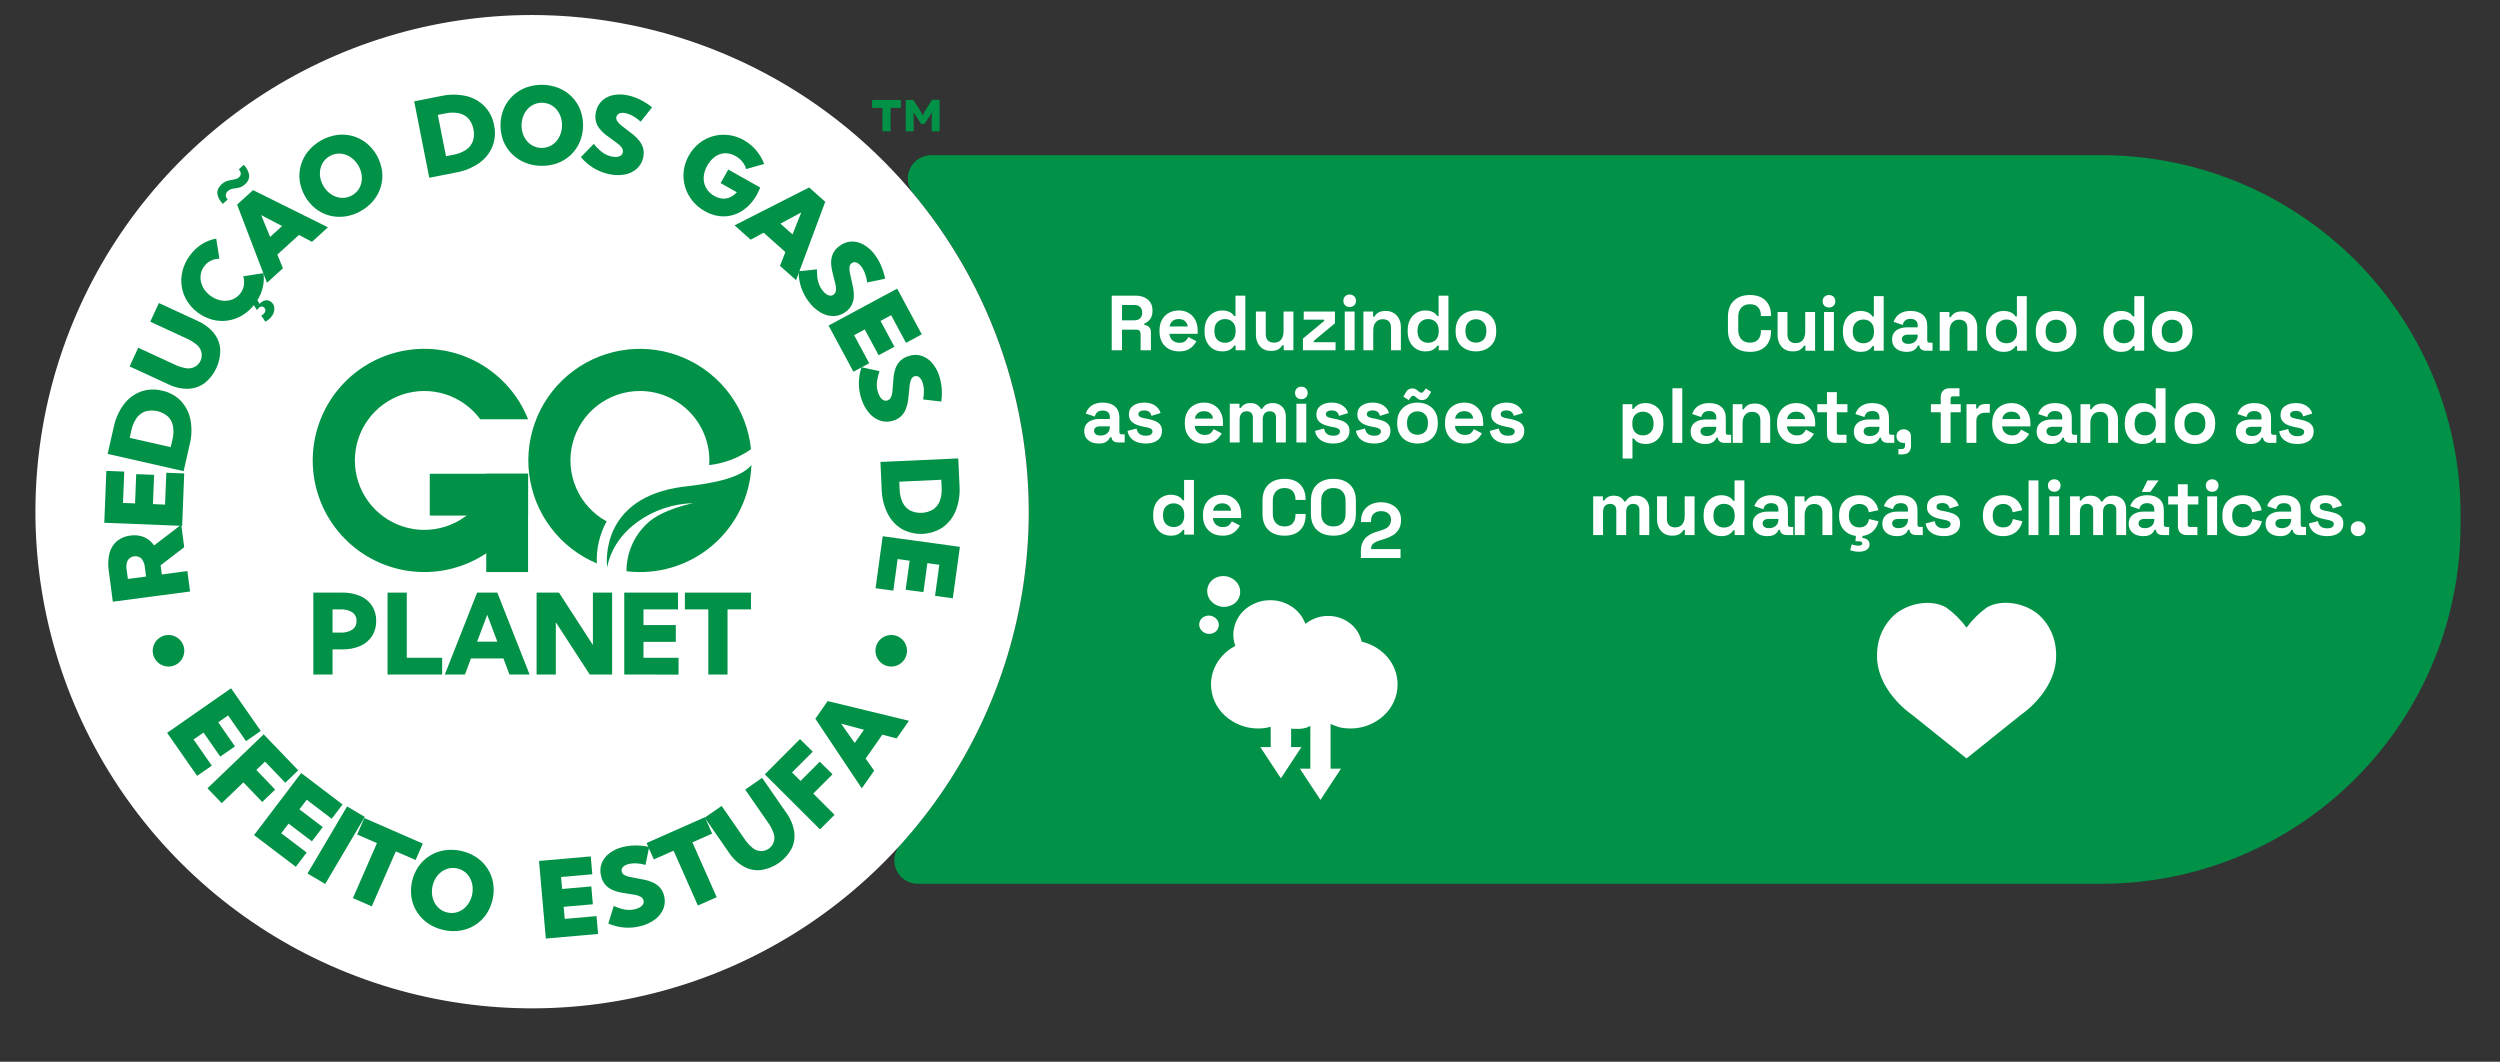 <svg width="551" height="234" viewBox="0 0 551 234" fill="none" xmlns="http://www.w3.org/2000/svg">
<rect x="0" y="0" width="551" height="234" fill="#333333" stroke="none"/>
<mask id="mask0_1085_1352" style="mask-type:luminance" maskUnits="userSpaceOnUse" x="0" y="0" width="551" height="234">
<path d="M550.113 0H0V233.148H550.113V0Z" fill="white"/>
</mask>
<g mask="url(#mask0_1085_1352)">
<path d="M542.307 113.33V115.658C542.307 126.049 540.26 136.338 536.284 145.939C532.307 155.539 526.479 164.262 519.131 171.609C511.784 178.957 503.061 184.785 493.461 188.762C483.86 192.738 473.571 194.785 463.18 194.785H202.259C201.26 194.785 200.282 194.495 199.444 193.949C198.606 193.404 197.945 192.628 197.54 191.714C197.135 190.8 197.004 189.788 197.163 188.801C197.322 187.815 197.765 186.895 198.436 186.155C216.149 166.611 226.194 141.319 226.717 114.948C227.241 88.577 218.207 62.907 201.284 42.675C200.653 41.922 200.251 41.005 200.123 40.031C199.996 39.058 200.148 38.068 200.564 37.178C200.979 36.288 201.64 35.535 202.468 35.008C203.296 34.48 204.258 34.2 205.24 34.2H463.176C484.163 34.2 504.29 42.537 519.13 57.377C533.97 72.216 542.307 92.343 542.307 113.33Z" fill="#019147"/>
</g>
<path d="M245.023 77.205V65.158H250.254C251.012 65.158 251.671 65.29 252.234 65.554C252.796 65.818 253.232 66.191 253.542 66.673C253.851 67.154 254.006 67.722 254.006 68.376V68.583C254.006 69.306 253.834 69.891 253.49 70.338C253.146 70.786 252.721 71.113 252.216 71.319V71.629C252.675 71.652 253.031 71.813 253.283 72.111C253.536 72.398 253.662 72.782 253.662 73.264V77.205H251.39V73.591C251.39 73.316 251.316 73.092 251.167 72.92C251.029 72.748 250.794 72.662 250.461 72.662H247.294V77.205H245.023ZM247.294 70.596H250.013C250.553 70.596 250.972 70.453 251.27 70.166C251.58 69.868 251.734 69.478 251.734 68.996V68.824C251.734 68.342 251.585 67.958 251.287 67.671C250.989 67.372 250.564 67.223 250.013 67.223H247.294V70.596ZM259.855 77.446C259.006 77.446 258.254 77.268 257.6 76.912C256.958 76.545 256.453 76.035 256.086 75.381C255.73 74.715 255.552 73.935 255.552 73.04V72.834C255.552 71.939 255.73 71.164 256.086 70.51C256.441 69.845 256.941 69.334 257.583 68.979C258.226 68.612 258.971 68.428 259.82 68.428C260.658 68.428 261.386 68.617 262.006 68.996C262.626 69.363 263.107 69.879 263.452 70.545C263.796 71.199 263.968 71.962 263.968 72.834V73.574H257.755C257.778 74.159 257.996 74.635 258.409 75.002C258.822 75.369 259.327 75.553 259.924 75.553C260.532 75.553 260.979 75.421 261.266 75.157C261.553 74.893 261.771 74.601 261.92 74.279L263.693 75.209C263.532 75.507 263.297 75.834 262.987 76.19C262.689 76.534 262.287 76.832 261.782 77.085C261.277 77.326 260.635 77.446 259.855 77.446ZM257.772 71.956H261.765C261.719 71.463 261.518 71.067 261.163 70.769C260.819 70.47 260.365 70.321 259.803 70.321C259.218 70.321 258.753 70.47 258.409 70.769C258.065 71.067 257.853 71.463 257.772 71.956ZM269.34 77.446C268.663 77.446 268.026 77.28 267.43 76.947C266.845 76.603 266.374 76.104 266.019 75.45C265.663 74.796 265.485 74.004 265.485 73.075V72.799C265.485 71.87 265.663 71.078 266.019 70.424C266.374 69.77 266.845 69.277 267.43 68.944C268.015 68.6 268.652 68.428 269.34 68.428C269.856 68.428 270.287 68.491 270.631 68.617C270.986 68.732 271.273 68.881 271.491 69.065C271.709 69.248 271.876 69.443 271.99 69.65H272.3V65.158H274.469V77.205H272.335V76.172H272.025C271.83 76.494 271.526 76.786 271.113 77.05C270.711 77.314 270.12 77.446 269.34 77.446ZM269.994 75.553C270.659 75.553 271.216 75.341 271.663 74.916C272.111 74.48 272.335 73.849 272.335 73.023V72.851C272.335 72.025 272.111 71.4 271.663 70.975C271.227 70.539 270.671 70.321 269.994 70.321C269.329 70.321 268.772 70.539 268.325 70.975C267.877 71.4 267.653 72.025 267.653 72.851V73.023C267.653 73.849 267.877 74.48 268.325 74.916C268.772 75.341 269.329 75.553 269.994 75.553ZM280.125 77.343C279.46 77.343 278.875 77.194 278.37 76.895C277.877 76.585 277.492 76.161 277.217 75.622C276.942 75.082 276.804 74.463 276.804 73.763V68.669H278.972V73.591C278.972 74.234 279.127 74.715 279.437 75.037C279.758 75.358 280.212 75.519 280.797 75.519C281.462 75.519 281.978 75.3 282.346 74.865C282.713 74.417 282.896 73.797 282.896 73.006V68.669H285.065V77.205H282.931V76.086H282.621C282.483 76.373 282.225 76.654 281.846 76.93C281.468 77.205 280.894 77.343 280.125 77.343ZM287.168 77.205V74.624L291.849 70.734V70.459H287.34V68.669H294.224V71.25L289.543 75.14V75.415H294.362V77.205H287.168ZM296.385 77.205V68.669H298.554V77.205H296.385ZM297.47 67.671C297.079 67.671 296.747 67.544 296.471 67.292C296.207 67.04 296.076 66.707 296.076 66.294C296.076 65.881 296.207 65.548 296.471 65.296C296.747 65.043 297.079 64.917 297.47 64.917C297.871 64.917 298.204 65.043 298.468 65.296C298.732 65.548 298.864 65.881 298.864 66.294C298.864 66.707 298.732 67.04 298.468 67.292C298.204 67.544 297.871 67.671 297.47 67.671Z" fill="white"/>
<path d="M300.494 77.205V68.669H302.628V69.788H302.938C303.075 69.489 303.333 69.208 303.712 68.944C304.091 68.669 304.664 68.531 305.433 68.531C306.098 68.531 306.678 68.686 307.171 68.996C307.676 69.294 308.066 69.713 308.342 70.252C308.617 70.78 308.755 71.4 308.755 72.111V77.205H306.586V72.283C306.586 71.641 306.425 71.159 306.104 70.837C305.794 70.516 305.347 70.356 304.762 70.356C304.096 70.356 303.58 70.579 303.213 71.027C302.846 71.463 302.662 72.076 302.662 72.868V77.205H300.494Z" fill="white"/>
<path d="M314.107 77.446C313.43 77.446 312.793 77.28 312.196 76.947C311.611 76.603 311.141 76.104 310.785 75.45C310.429 74.796 310.252 74.004 310.252 73.075V72.799C310.252 71.87 310.429 71.078 310.785 70.424C311.141 69.77 311.611 69.277 312.196 68.944C312.781 68.6 313.418 68.428 314.107 68.428C314.623 68.428 315.053 68.491 315.397 68.617C315.753 68.732 316.04 68.881 316.258 69.065C316.476 69.248 316.642 69.443 316.757 69.65H317.067V65.158H319.235V77.205H317.101V76.172H316.791C316.596 76.494 316.292 76.786 315.879 77.05C315.478 77.314 314.887 77.446 314.107 77.446ZM314.761 75.553C315.426 75.553 315.983 75.341 316.43 74.916C316.877 74.48 317.101 73.849 317.101 73.023V72.851C317.101 72.025 316.877 71.4 316.43 70.975C315.994 70.539 315.438 70.321 314.761 70.321C314.095 70.321 313.539 70.539 313.091 70.975C312.644 71.4 312.42 72.025 312.42 72.851V73.023C312.42 73.849 312.644 74.48 313.091 74.916C313.539 75.341 314.095 75.553 314.761 75.553Z" fill="white"/>
<path d="M325.292 77.446C324.443 77.446 323.68 77.274 323.003 76.93C322.326 76.585 321.793 76.086 321.403 75.432C321.013 74.778 320.818 73.993 320.818 73.075V72.799C320.818 71.882 321.013 71.096 321.403 70.442C321.793 69.788 322.326 69.288 323.003 68.944C323.68 68.6 324.443 68.428 325.292 68.428C326.141 68.428 326.904 68.6 327.581 68.944C328.258 69.288 328.792 69.788 329.182 70.442C329.572 71.096 329.767 71.882 329.767 72.799V73.075C329.767 73.993 329.572 74.778 329.182 75.432C328.792 76.086 328.258 76.585 327.581 76.93C326.904 77.274 326.141 77.446 325.292 77.446ZM325.292 75.519C325.958 75.519 326.508 75.306 326.944 74.882C327.38 74.446 327.598 73.826 327.598 73.023V72.851C327.598 72.048 327.38 71.434 326.944 71.01C326.52 70.573 325.969 70.356 325.292 70.356C324.627 70.356 324.076 70.573 323.64 71.01C323.204 71.434 322.986 72.048 322.986 72.851V73.023C322.986 73.826 323.204 74.446 323.64 74.882C324.076 75.306 324.627 75.519 325.292 75.519Z" fill="white"/>
<path d="M242.166 97.753C241.558 97.753 241.013 97.649 240.531 97.443C240.049 97.225 239.665 96.915 239.378 96.513C239.103 96.1 238.965 95.601 238.965 95.016C238.965 94.431 239.103 93.944 239.378 93.553C239.665 93.152 240.055 92.853 240.548 92.659C241.053 92.452 241.627 92.349 242.269 92.349H244.61V91.867C244.61 91.465 244.484 91.138 244.231 90.886C243.979 90.622 243.577 90.49 243.027 90.49C242.487 90.49 242.086 90.616 241.822 90.869C241.558 91.11 241.386 91.425 241.306 91.815L239.309 91.144C239.447 90.708 239.665 90.312 239.963 89.957C240.273 89.589 240.68 89.297 241.185 89.079C241.701 88.849 242.327 88.735 243.061 88.735C244.185 88.735 245.075 89.016 245.729 89.578C246.383 90.14 246.71 90.955 246.71 92.022V95.206C246.71 95.55 246.87 95.722 247.191 95.722H247.88V97.512H246.434C246.01 97.512 245.66 97.409 245.384 97.202C245.109 96.995 244.971 96.72 244.971 96.376V96.359H244.644C244.598 96.496 244.495 96.68 244.335 96.909C244.174 97.127 243.921 97.322 243.577 97.495C243.233 97.667 242.763 97.753 242.166 97.753ZM242.545 95.997C243.153 95.997 243.646 95.831 244.025 95.498C244.415 95.154 244.61 94.701 244.61 94.139V93.966H242.424C242.023 93.966 241.707 94.052 241.478 94.225C241.248 94.397 241.133 94.638 241.133 94.947C241.133 95.257 241.254 95.51 241.495 95.705C241.736 95.9 242.086 95.997 242.545 95.997Z" fill="white"/>
<path d="M252.526 97.753C251.413 97.753 250.501 97.512 249.789 97.03C249.078 96.548 248.648 95.86 248.499 94.965L250.495 94.448C250.575 94.85 250.707 95.165 250.891 95.395C251.086 95.624 251.321 95.791 251.596 95.894C251.883 95.986 252.193 96.032 252.526 96.032C253.031 96.032 253.404 95.946 253.644 95.773C253.885 95.59 254.006 95.366 254.006 95.102C254.006 94.838 253.891 94.638 253.662 94.5C253.432 94.351 253.065 94.23 252.56 94.139L252.078 94.052C251.482 93.938 250.937 93.783 250.443 93.588C249.95 93.381 249.554 93.1 249.256 92.745C248.958 92.389 248.808 91.93 248.808 91.368C248.808 90.519 249.118 89.871 249.738 89.423C250.357 88.964 251.172 88.735 252.182 88.735C253.134 88.735 253.926 88.947 254.557 89.371C255.188 89.796 255.601 90.352 255.796 91.041L253.782 91.66C253.69 91.224 253.501 90.915 253.214 90.731C252.939 90.547 252.595 90.456 252.182 90.456C251.769 90.456 251.453 90.53 251.235 90.679C251.017 90.817 250.908 91.012 250.908 91.264C250.908 91.54 251.023 91.746 251.252 91.884C251.482 92.01 251.792 92.108 252.182 92.177L252.664 92.263C253.306 92.377 253.885 92.532 254.402 92.727C254.93 92.911 255.343 93.18 255.641 93.536C255.951 93.88 256.106 94.351 256.106 94.947C256.106 95.842 255.779 96.537 255.125 97.03C254.482 97.512 253.616 97.753 252.526 97.753Z" fill="white"/>
<path d="M265.433 97.753C264.584 97.753 263.832 97.575 263.179 97.219C262.536 96.852 262.031 96.341 261.664 95.688C261.308 95.022 261.131 94.242 261.131 93.347V93.14C261.131 92.246 261.308 91.471 261.664 90.817C262.02 90.152 262.519 89.641 263.161 89.285C263.804 88.918 264.55 88.735 265.399 88.735C266.236 88.735 266.965 88.924 267.584 89.302C268.204 89.67 268.686 90.186 269.03 90.851C269.374 91.505 269.546 92.268 269.546 93.14V93.88H263.333C263.356 94.466 263.574 94.942 263.987 95.309C264.4 95.676 264.905 95.86 265.502 95.86C266.11 95.86 266.557 95.728 266.844 95.464C267.131 95.2 267.349 94.907 267.498 94.586L269.271 95.515C269.11 95.814 268.875 96.141 268.565 96.496C268.267 96.841 267.865 97.139 267.361 97.391C266.856 97.632 266.213 97.753 265.433 97.753ZM263.351 92.263H267.343C267.297 91.769 267.097 91.374 266.741 91.075C266.397 90.777 265.944 90.628 265.381 90.628C264.796 90.628 264.332 90.777 263.987 91.075C263.643 91.374 263.431 91.769 263.351 92.263Z" fill="white"/>
<path d="M271.044 97.512V88.976H273.178V89.905H273.487C273.637 89.618 273.883 89.371 274.227 89.165C274.572 88.947 275.025 88.838 275.587 88.838C276.195 88.838 276.683 88.958 277.05 89.199C277.417 89.429 277.698 89.733 277.893 90.111H278.203C278.398 89.744 278.673 89.44 279.029 89.199C279.385 88.958 279.89 88.838 280.543 88.838C281.071 88.838 281.547 88.953 281.972 89.182C282.408 89.4 282.752 89.739 283.005 90.198C283.268 90.645 283.4 91.213 283.4 91.901V97.512H281.232V92.056C281.232 91.586 281.111 91.236 280.87 91.006C280.63 90.765 280.291 90.645 279.855 90.645C279.362 90.645 278.977 90.806 278.702 91.127C278.438 91.437 278.306 91.884 278.306 92.469V97.512H276.138V92.056C276.138 91.586 276.017 91.236 275.776 91.006C275.535 90.765 275.197 90.645 274.761 90.645C274.268 90.645 273.883 90.806 273.608 91.127C273.344 91.437 273.212 91.884 273.212 92.469V97.512H271.044ZM285.733 97.512V88.976H287.901V97.512H285.733ZM286.817 87.977C286.427 87.977 286.094 87.851 285.819 87.599C285.555 87.346 285.423 87.014 285.423 86.601C285.423 86.188 285.555 85.855 285.819 85.602C286.094 85.35 286.427 85.224 286.817 85.224C287.218 85.224 287.551 85.35 287.815 85.602C288.079 85.855 288.211 86.188 288.211 86.601C288.211 87.014 288.079 87.346 287.815 87.599C287.551 87.851 287.218 87.977 286.817 87.977ZM293.849 97.753C292.736 97.753 291.824 97.512 291.113 97.03C290.401 96.548 289.971 95.86 289.822 94.965L291.818 94.448C291.899 94.85 292.031 95.165 292.214 95.395C292.409 95.624 292.645 95.791 292.92 95.894C293.207 95.986 293.517 96.032 293.849 96.032C294.354 96.032 294.727 95.946 294.968 95.773C295.209 95.59 295.329 95.366 295.329 95.102C295.329 94.838 295.215 94.638 294.985 94.5C294.756 94.351 294.388 94.23 293.884 94.139L293.402 94.052C292.805 93.938 292.26 93.783 291.767 93.588C291.273 93.381 290.878 93.1 290.579 92.745C290.281 92.389 290.132 91.93 290.132 91.368C290.132 90.519 290.442 89.871 291.061 89.423C291.681 88.964 292.495 88.735 293.505 88.735C294.457 88.735 295.249 88.947 295.88 89.371C296.511 89.796 296.924 90.352 297.119 91.041L295.106 91.66C295.014 91.224 294.824 90.915 294.538 90.731C294.262 90.547 293.918 90.456 293.505 90.456C293.092 90.456 292.776 90.53 292.558 90.679C292.34 90.817 292.231 91.012 292.231 91.264C292.231 91.54 292.346 91.746 292.576 91.884C292.805 92.01 293.115 92.108 293.505 92.177L293.987 92.263C294.629 92.377 295.209 92.532 295.725 92.727C296.253 92.911 296.666 93.18 296.964 93.536C297.274 93.88 297.429 94.351 297.429 94.947C297.429 95.842 297.102 96.537 296.448 97.03C295.805 97.512 294.939 97.753 293.849 97.753ZM302.874 97.753C301.761 97.753 300.849 97.512 300.138 97.03C299.427 96.548 298.996 95.86 298.847 94.965L300.844 94.448C300.924 94.85 301.056 95.165 301.239 95.395C301.434 95.624 301.67 95.791 301.945 95.894C302.232 95.986 302.542 96.032 302.874 96.032C303.379 96.032 303.752 95.946 303.993 95.773C304.234 95.59 304.354 95.366 304.354 95.102C304.354 94.838 304.24 94.638 304.01 94.5C303.781 94.351 303.414 94.23 302.909 94.139L302.427 94.052C301.83 93.938 301.285 93.783 300.792 93.588C300.299 93.381 299.903 93.1 299.605 92.745C299.306 92.389 299.157 91.93 299.157 91.368C299.157 90.519 299.467 89.871 300.086 89.423C300.706 88.964 301.521 88.735 302.53 88.735C303.482 88.735 304.274 88.947 304.905 89.371C305.536 89.796 305.949 90.352 306.144 91.041L304.131 91.66C304.039 91.224 303.85 90.915 303.563 90.731C303.287 90.547 302.943 90.456 302.53 90.456C302.117 90.456 301.802 90.53 301.584 90.679C301.366 90.817 301.257 91.012 301.257 91.264C301.257 91.54 301.371 91.746 301.601 91.884C301.83 92.01 302.14 92.108 302.53 92.177L303.012 92.263C303.655 92.377 304.234 92.532 304.75 92.727C305.278 92.911 305.691 93.18 305.989 93.536C306.299 93.88 306.454 94.351 306.454 94.947C306.454 95.842 306.127 96.537 305.473 97.03C304.831 97.512 303.964 97.753 302.874 97.753ZM312.416 97.753C311.567 97.753 310.804 97.581 310.127 97.236C309.45 96.892 308.917 96.393 308.526 95.739C308.136 95.085 307.941 94.299 307.941 93.381V93.106C307.941 92.188 308.136 91.402 308.526 90.748C308.917 90.094 309.45 89.595 310.127 89.251C310.804 88.907 311.567 88.735 312.416 88.735C313.265 88.735 314.028 88.907 314.705 89.251C315.382 89.595 315.915 90.094 316.305 90.748C316.695 91.402 316.89 92.188 316.89 93.106V93.381C316.89 94.299 316.695 95.085 316.305 95.739C315.915 96.393 315.382 96.892 314.705 97.236C314.028 97.581 313.265 97.753 312.416 97.753ZM312.416 95.825C313.081 95.825 313.632 95.613 314.068 95.188C314.504 94.752 314.722 94.133 314.722 93.33V93.158C314.722 92.355 314.504 91.741 314.068 91.316C313.644 90.88 313.093 90.662 312.416 90.662C311.75 90.662 311.2 90.88 310.764 91.316C310.328 91.741 310.11 92.355 310.11 93.158V93.33C310.11 94.133 310.328 94.752 310.764 95.188C311.2 95.613 311.75 95.825 312.416 95.825ZM310.488 88.184L309.301 87.427L309.869 86.446C310.041 86.147 310.247 85.935 310.488 85.809C310.741 85.671 311.01 85.602 311.297 85.602C311.55 85.602 311.768 85.654 311.951 85.757C312.146 85.849 312.336 85.975 312.519 86.136C312.622 86.228 312.731 86.32 312.846 86.411C312.972 86.503 313.11 86.549 313.259 86.549C313.431 86.549 313.569 86.492 313.672 86.377C313.787 86.262 313.884 86.142 313.965 86.015L314.24 85.602L315.428 86.36L314.86 87.341C314.688 87.627 314.481 87.84 314.24 87.977C313.999 88.115 313.73 88.184 313.431 88.184C313.179 88.184 312.955 88.138 312.76 88.046C312.576 87.943 312.393 87.811 312.209 87.65C312.106 87.559 311.997 87.467 311.882 87.375C311.768 87.283 311.63 87.237 311.469 87.237C311.297 87.237 311.16 87.295 311.056 87.409C310.953 87.524 310.855 87.645 310.764 87.771L310.488 88.184ZM322.782 97.753C321.933 97.753 321.181 97.575 320.527 97.219C319.885 96.852 319.38 96.341 319.013 95.688C318.657 95.022 318.479 94.242 318.479 93.347V93.14C318.479 92.246 318.657 91.471 319.013 90.817C319.368 90.152 319.867 89.641 320.51 89.285C321.152 88.918 321.898 88.735 322.747 88.735C323.585 88.735 324.313 88.924 324.933 89.302C325.552 89.67 326.034 90.186 326.378 90.851C326.723 91.505 326.895 92.268 326.895 93.14V93.88H320.682C320.705 94.466 320.923 94.942 321.336 95.309C321.749 95.676 322.254 95.86 322.85 95.86C323.458 95.86 323.906 95.728 324.193 95.464C324.48 95.2 324.698 94.907 324.847 94.586L326.619 95.515C326.459 95.814 326.224 96.141 325.914 96.496C325.615 96.841 325.214 97.139 324.709 97.391C324.204 97.632 323.562 97.753 322.782 97.753ZM320.699 92.263H324.692C324.646 91.769 324.445 91.374 324.089 91.075C323.745 90.777 323.292 90.628 322.73 90.628C322.145 90.628 321.68 90.777 321.336 91.075C320.992 91.374 320.779 91.769 320.699 92.263ZM332.37 97.753C331.257 97.753 330.345 97.512 329.634 97.03C328.922 96.548 328.492 95.86 328.343 94.965L330.339 94.448C330.42 94.85 330.552 95.165 330.735 95.395C330.93 95.624 331.165 95.791 331.441 95.894C331.728 95.986 332.037 96.032 332.37 96.032C332.875 96.032 333.248 95.946 333.489 95.773C333.73 95.59 333.85 95.366 333.85 95.102C333.85 94.838 333.735 94.638 333.506 94.5C333.276 94.351 332.909 94.23 332.404 94.139L331.923 94.052C331.326 93.938 330.781 93.783 330.288 93.588C329.794 93.381 329.398 93.1 329.1 92.745C328.802 92.389 328.653 91.93 328.653 91.368C328.653 90.519 328.962 89.871 329.582 89.423C330.202 88.964 331.016 88.735 332.026 88.735C332.978 88.735 333.77 88.947 334.401 89.371C335.032 89.796 335.445 90.352 335.64 91.041L333.626 91.66C333.535 91.224 333.345 90.915 333.058 90.731C332.783 90.547 332.439 90.456 332.026 90.456C331.613 90.456 331.297 90.53 331.079 90.679C330.861 90.817 330.752 91.012 330.752 91.264C330.752 91.54 330.867 91.746 331.097 91.884C331.326 92.01 331.636 92.108 332.026 92.177L332.508 92.263C333.15 92.377 333.73 92.532 334.246 92.727C334.774 92.911 335.187 93.18 335.485 93.536C335.795 93.88 335.95 94.351 335.95 94.947C335.95 95.842 335.623 96.537 334.969 97.03C334.326 97.512 333.46 97.753 332.37 97.753Z" fill="white"/>
<path d="M258.016 118.061C257.339 118.061 256.702 117.895 256.106 117.562C255.52 117.218 255.05 116.719 254.694 116.065C254.339 115.411 254.161 114.619 254.161 113.69V113.415C254.161 112.485 254.339 111.694 254.694 111.04C255.05 110.386 255.52 109.892 256.106 109.56C256.691 109.215 257.327 109.043 258.016 109.043C258.532 109.043 258.962 109.106 259.307 109.233C259.662 109.347 259.949 109.496 260.167 109.68C260.385 109.864 260.551 110.059 260.666 110.265H260.976V105.773H263.144V117.82H261.01V116.788H260.701C260.506 117.109 260.202 117.402 259.788 117.665C259.387 117.929 258.796 118.061 258.016 118.061ZM258.67 116.168C259.335 116.168 259.892 115.956 260.339 115.531C260.787 115.095 261.01 114.464 261.01 113.638V113.466C261.01 112.64 260.787 112.015 260.339 111.59C259.903 111.154 259.347 110.936 258.67 110.936C258.004 110.936 257.448 111.154 257 111.59C256.553 112.015 256.329 112.64 256.329 113.466V113.638C256.329 114.464 256.553 115.095 257 115.531C257.448 115.956 258.004 116.168 258.67 116.168ZM269.438 118.061C268.589 118.061 267.838 117.883 267.184 117.528C266.541 117.161 266.036 116.65 265.669 115.996C265.313 115.331 265.136 114.55 265.136 113.655V113.449C265.136 112.554 265.313 111.78 265.669 111.126C266.025 110.46 266.524 109.95 267.166 109.594C267.809 109.227 268.555 109.043 269.404 109.043C270.241 109.043 270.97 109.233 271.589 109.611C272.209 109.978 272.691 110.495 273.035 111.16C273.379 111.814 273.551 112.577 273.551 113.449V114.189H267.338C267.361 114.774 267.579 115.25 267.992 115.617C268.405 115.985 268.91 116.168 269.507 116.168C270.115 116.168 270.562 116.036 270.849 115.772C271.136 115.508 271.354 115.216 271.503 114.895L273.276 115.824C273.115 116.122 272.88 116.449 272.57 116.805C272.272 117.149 271.87 117.447 271.366 117.7C270.861 117.941 270.218 118.061 269.438 118.061ZM267.356 112.571H271.348C271.302 112.078 271.102 111.682 270.746 111.384C270.402 111.085 269.949 110.936 269.386 110.936C268.801 110.936 268.337 111.085 267.992 111.384C267.648 111.682 267.436 112.078 267.356 112.571Z" fill="white"/>
<path d="M283.109 118.061C281.617 118.061 280.435 117.648 279.563 116.822C278.692 115.985 278.256 114.791 278.256 113.242V110.351C278.256 108.802 278.692 107.615 279.563 106.789C280.435 105.951 281.617 105.532 283.109 105.532C284.589 105.532 285.73 105.94 286.534 106.754C287.348 107.557 287.755 108.665 287.755 110.076V110.179H285.518V110.007C285.518 109.296 285.317 108.71 284.916 108.252C284.526 107.793 283.923 107.563 283.109 107.563C282.306 107.563 281.675 107.81 281.216 108.303C280.757 108.797 280.527 109.468 280.527 110.317V113.277C280.527 114.114 280.757 114.786 281.216 115.29C281.675 115.784 282.306 116.03 283.109 116.03C283.923 116.03 284.526 115.801 284.916 115.342C285.317 114.872 285.518 114.287 285.518 113.587V113.277H287.755V113.518C287.755 114.929 287.348 116.042 286.534 116.857C285.73 117.66 284.589 118.061 283.109 118.061Z" fill="white"/>
<path d="M293.881 118.061C292.366 118.061 291.162 117.648 290.267 116.822C289.372 115.985 288.924 114.791 288.924 113.242V110.351C288.924 108.802 289.372 107.615 290.267 106.789C291.162 105.951 292.366 105.532 293.881 105.532C295.395 105.532 296.6 105.951 297.495 106.789C298.39 107.615 298.837 108.802 298.837 110.351V113.242C298.837 114.791 298.39 115.985 297.495 116.822C296.6 117.648 295.395 118.061 293.881 118.061ZM293.881 116.03C294.73 116.03 295.39 115.784 295.86 115.29C296.331 114.797 296.566 114.137 296.566 113.311V110.282C296.566 109.456 296.331 108.797 295.86 108.303C295.39 107.81 294.73 107.563 293.881 107.563C293.043 107.563 292.384 107.81 291.902 108.303C291.431 108.797 291.196 109.456 291.196 110.282V113.311C291.196 114.137 291.431 114.797 291.902 115.29C292.384 115.784 293.043 116.03 293.881 116.03Z" fill="white"/>
<path d="M299.939 122.983V121.538C299.939 120.7 300.076 120.006 300.352 119.455C300.627 118.893 301.023 118.434 301.539 118.079C302.067 117.711 302.709 117.413 303.467 117.184L304.62 116.822C305.044 116.685 305.4 116.518 305.687 116.323C305.974 116.117 306.192 115.87 306.341 115.583C306.501 115.296 306.582 114.969 306.582 114.602V114.533C306.582 113.96 306.387 113.506 305.997 113.174C305.606 112.829 305.073 112.657 304.396 112.657C303.731 112.657 303.191 112.841 302.778 113.208C302.377 113.564 302.176 114.08 302.176 114.757V115.067H299.973V114.791C299.973 113.919 300.168 113.179 300.558 112.571C300.948 111.963 301.476 111.499 302.142 111.177C302.818 110.856 303.57 110.695 304.396 110.695C305.222 110.695 305.968 110.856 306.633 111.177C307.299 111.487 307.821 111.929 308.199 112.503C308.59 113.065 308.785 113.73 308.785 114.499V114.671C308.785 115.44 308.624 116.094 308.303 116.633C307.993 117.161 307.568 117.597 307.029 117.941C306.49 118.274 305.876 118.549 305.188 118.767L304.086 119.111C303.593 119.26 303.209 119.427 302.933 119.61C302.658 119.782 302.463 119.977 302.348 120.195C302.245 120.402 302.193 120.654 302.193 120.953V121.021H308.681V122.983H299.939Z" fill="white"/>
<path d="M385.691 77.549C384.199 77.549 383.017 77.135 382.146 76.309C381.274 75.472 380.838 74.279 380.838 72.73V69.838C380.838 68.29 381.274 67.102 382.146 66.276C383.017 65.439 384.199 65.02 385.691 65.02C387.171 65.02 388.312 65.427 389.116 66.242C389.93 67.045 390.337 68.152 390.337 69.563V69.666H388.1V69.494C388.1 68.783 387.899 68.198 387.498 67.739C387.108 67.28 386.505 67.05 385.691 67.05C384.888 67.05 384.257 67.297 383.798 67.79C383.339 68.284 383.109 68.955 383.109 69.804V72.764C383.109 73.602 383.339 74.273 383.798 74.778C384.257 75.271 384.888 75.518 385.691 75.518C386.505 75.518 387.108 75.288 387.498 74.829C387.899 74.359 388.1 73.774 388.1 73.074V72.764H390.337V73.005C390.337 74.416 389.93 75.529 389.116 76.344C388.312 77.147 387.171 77.549 385.691 77.549Z" fill="white"/>
<path d="M395.103 77.445C394.438 77.445 393.853 77.296 393.348 76.998C392.855 76.688 392.47 76.263 392.195 75.724C391.92 75.185 391.782 74.566 391.782 73.866V68.772H393.95V73.694C393.95 74.336 394.105 74.818 394.415 75.139C394.736 75.46 395.189 75.621 395.775 75.621C396.44 75.621 396.956 75.403 397.323 74.967C397.691 74.52 397.874 73.9 397.874 73.108V68.772H400.043V77.308H397.909V76.189H397.599C397.461 76.476 397.203 76.757 396.824 77.032C396.446 77.308 395.872 77.445 395.103 77.445Z" fill="white"/>
<path d="M402.022 77.308V68.772H404.19V77.308H402.022ZM403.106 67.773C402.716 67.773 402.383 67.647 402.108 67.395C401.844 67.142 401.712 66.809 401.712 66.397C401.712 65.983 401.844 65.651 402.108 65.398C402.383 65.146 402.716 65.02 403.106 65.02C403.507 65.02 403.84 65.146 404.104 65.398C404.368 65.651 404.5 65.983 404.5 66.397C404.5 66.809 404.368 67.142 404.104 67.395C403.84 67.647 403.507 67.773 403.106 67.773ZM410.035 77.549C409.358 77.549 408.721 77.382 408.125 77.049C407.54 76.705 407.069 76.206 406.713 75.552C406.358 74.898 406.18 74.107 406.18 73.177V72.902C406.18 71.972 406.358 71.181 406.713 70.527C407.069 69.873 407.54 69.379 408.125 69.047C408.71 68.703 409.347 68.531 410.035 68.531C410.551 68.531 410.982 68.594 411.326 68.72C411.681 68.835 411.968 68.984 412.186 69.167C412.404 69.351 412.571 69.546 412.685 69.752H412.995V65.261H415.164V77.308H413.03V76.275H412.72C412.525 76.596 412.221 76.889 411.808 77.153C411.406 77.417 410.815 77.549 410.035 77.549ZM410.689 75.656C411.354 75.656 411.911 75.443 412.358 75.019C412.806 74.583 413.03 73.952 413.03 73.126V72.954C413.03 72.127 412.806 71.502 412.358 71.078C411.922 70.642 411.366 70.424 410.689 70.424C410.024 70.424 409.467 70.642 409.02 71.078C408.572 71.502 408.348 72.127 408.348 72.954V73.126C408.348 73.952 408.572 74.583 409.02 75.019C409.467 75.443 410.024 75.656 410.689 75.656ZM420.218 77.549C419.61 77.549 419.065 77.445 418.583 77.239C418.101 77.021 417.717 76.711 417.43 76.309C417.155 75.896 417.017 75.397 417.017 74.812C417.017 74.227 417.155 73.739 417.43 73.349C417.717 72.948 418.107 72.649 418.6 72.454C419.105 72.248 419.679 72.145 420.321 72.145H422.662V71.663C422.662 71.261 422.536 70.934 422.283 70.682C422.031 70.418 421.629 70.286 421.079 70.286C420.539 70.286 420.138 70.412 419.874 70.665C419.61 70.906 419.438 71.221 419.358 71.611L417.361 70.94C417.499 70.504 417.717 70.108 418.015 69.752C418.325 69.385 418.732 69.093 419.237 68.875C419.753 68.645 420.379 68.531 421.113 68.531C422.237 68.531 423.127 68.812 423.781 69.374C424.435 69.936 424.762 70.751 424.762 71.818V75.001C424.762 75.346 424.922 75.518 425.243 75.518H425.932V77.308H424.486C424.062 77.308 423.712 77.204 423.436 76.998C423.161 76.791 423.023 76.516 423.023 76.172V76.154H422.696C422.65 76.292 422.547 76.476 422.387 76.705C422.226 76.923 421.973 77.118 421.629 77.29C421.285 77.463 420.815 77.549 420.218 77.549ZM420.597 75.793C421.205 75.793 421.698 75.627 422.077 75.294C422.467 74.95 422.662 74.497 422.662 73.934V73.762H420.476C420.075 73.762 419.759 73.848 419.53 74.02C419.3 74.193 419.185 74.433 419.185 74.743C419.185 75.053 419.306 75.305 419.547 75.501C419.788 75.696 420.138 75.793 420.597 75.793ZM427.517 77.308V68.772H429.651V69.89H429.961C430.099 69.592 430.357 69.311 430.736 69.047C431.114 68.772 431.688 68.634 432.457 68.634C433.122 68.634 433.701 68.789 434.195 69.098C434.7 69.397 435.09 69.816 435.365 70.355C435.64 70.883 435.778 71.502 435.778 72.213V77.308H433.61V72.386C433.61 71.743 433.449 71.261 433.128 70.94C432.818 70.619 432.37 70.458 431.785 70.458C431.12 70.458 430.604 70.682 430.236 71.129C429.869 71.565 429.686 72.179 429.686 72.971V77.308H427.517ZM441.564 77.549C440.887 77.549 440.251 77.382 439.654 77.049C439.069 76.705 438.598 76.206 438.243 75.552C437.887 74.898 437.709 74.107 437.709 73.177V72.902C437.709 71.972 437.887 71.181 438.243 70.527C438.598 69.873 439.069 69.379 439.654 69.047C440.239 68.703 440.876 68.531 441.564 68.531C442.081 68.531 442.511 68.594 442.855 68.72C443.211 68.835 443.498 68.984 443.716 69.167C443.934 69.351 444.1 69.546 444.215 69.752H444.524V65.261H446.693V77.308H444.559V76.275H444.249C444.054 76.596 443.75 76.889 443.337 77.153C442.935 77.417 442.344 77.549 441.564 77.549ZM442.218 75.656C442.884 75.656 443.44 75.443 443.888 75.019C444.335 74.583 444.559 73.952 444.559 73.126V72.954C444.559 72.127 444.335 71.502 443.888 71.078C443.452 70.642 442.895 70.424 442.218 70.424C441.553 70.424 440.996 70.642 440.549 71.078C440.101 71.502 439.878 72.127 439.878 72.954V73.126C439.878 73.952 440.101 74.583 440.549 75.019C440.996 75.443 441.553 75.656 442.218 75.656ZM453.159 77.549C452.31 77.549 451.547 77.376 450.87 77.032C450.193 76.688 449.659 76.189 449.269 75.535C448.879 74.881 448.684 74.095 448.684 73.177V72.902C448.684 71.984 448.879 71.198 449.269 70.544C449.659 69.89 450.193 69.391 450.87 69.047C451.547 68.703 452.31 68.531 453.159 68.531C454.008 68.531 454.771 68.703 455.447 69.047C456.124 69.391 456.658 69.89 457.048 70.544C457.438 71.198 457.633 71.984 457.633 72.902V73.177C457.633 74.095 457.438 74.881 457.048 75.535C456.658 76.189 456.124 76.688 455.447 77.032C454.771 77.376 454.008 77.549 453.159 77.549ZM453.159 75.621C453.824 75.621 454.375 75.409 454.811 74.984C455.247 74.548 455.465 73.929 455.465 73.126V72.954C455.465 72.15 455.247 71.537 454.811 71.112C454.386 70.676 453.835 70.458 453.159 70.458C452.493 70.458 451.942 70.676 451.506 71.112C451.07 71.537 450.852 72.15 450.852 72.954V73.126C450.852 73.929 451.07 74.548 451.506 74.984C451.942 75.409 452.493 75.621 453.159 75.621ZM467.446 77.549C466.77 77.549 466.133 77.382 465.536 77.049C464.951 76.705 464.481 76.206 464.125 75.552C463.769 74.898 463.591 74.107 463.591 73.177V72.902C463.591 71.972 463.769 71.181 464.125 70.527C464.481 69.873 464.951 69.379 465.536 69.047C466.121 68.703 466.758 68.531 467.446 68.531C467.963 68.531 468.393 68.594 468.737 68.72C469.093 68.835 469.38 68.984 469.598 69.167C469.816 69.351 469.982 69.546 470.097 69.752H470.407V65.261H472.575V77.308H470.441V76.275H470.131C469.936 76.596 469.632 76.889 469.219 77.153C468.818 77.417 468.227 77.549 467.446 77.549ZM468.1 75.656C468.766 75.656 469.322 75.443 469.77 75.019C470.217 74.583 470.441 73.952 470.441 73.126V72.954C470.441 72.127 470.217 71.502 469.77 71.078C469.334 70.642 468.777 70.424 468.1 70.424C467.435 70.424 466.879 70.642 466.431 71.078C465.984 71.502 465.76 72.127 465.76 72.954V73.126C465.76 73.952 465.984 74.583 466.431 75.019C466.879 75.443 467.435 75.656 468.1 75.656Z" fill="white"/>
<path d="M478.748 77.549C477.899 77.549 477.136 77.376 476.459 77.032C475.782 76.688 475.249 76.189 474.859 75.535C474.469 74.881 474.274 74.095 474.274 73.177V72.902C474.274 71.984 474.469 71.198 474.859 70.544C475.249 69.89 475.782 69.391 476.459 69.047C477.136 68.703 477.899 68.531 478.748 68.531C479.597 68.531 480.36 68.703 481.037 69.047C481.714 69.391 482.248 69.89 482.638 70.544C483.028 71.198 483.223 71.984 483.223 72.902V73.177C483.223 74.095 483.028 74.881 482.638 75.535C482.248 76.189 481.714 76.688 481.037 77.032C480.36 77.376 479.597 77.549 478.748 77.549ZM478.748 75.621C479.414 75.621 479.964 75.409 480.4 74.984C480.836 74.548 481.054 73.929 481.054 73.126V72.954C481.054 72.15 480.836 71.537 480.4 71.112C479.976 70.676 479.425 70.458 478.748 70.458C478.083 70.458 477.532 70.676 477.096 71.112C476.66 71.537 476.442 72.15 476.442 72.954V73.126C476.442 73.929 476.66 74.548 477.096 74.984C477.532 75.409 478.083 75.621 478.748 75.621Z" fill="white"/>
<path d="M357.627 101.057V89.079H359.761V90.112H360.07C360.265 89.779 360.569 89.486 360.983 89.234C361.396 88.97 361.986 88.838 362.755 88.838C363.444 88.838 364.08 89.01 364.665 89.354C365.251 89.687 365.721 90.18 366.077 90.835C366.432 91.489 366.61 92.28 366.61 93.21V93.485C366.61 94.414 366.432 95.206 366.077 95.86C365.721 96.514 365.251 97.013 364.665 97.357C364.08 97.69 363.444 97.856 362.755 97.856C362.239 97.856 361.803 97.793 361.447 97.667C361.103 97.552 360.822 97.403 360.604 97.219C360.397 97.024 360.231 96.829 360.105 96.634H359.795V101.057H357.627ZM362.101 95.963C362.778 95.963 363.335 95.751 363.771 95.326C364.218 94.89 364.442 94.259 364.442 93.433V93.261C364.442 92.435 364.218 91.81 363.771 91.385C363.323 90.949 362.767 90.731 362.101 90.731C361.436 90.731 360.879 90.949 360.432 91.385C359.984 91.81 359.761 92.435 359.761 93.261V93.433C359.761 94.259 359.984 94.89 360.432 95.326C360.879 95.751 361.436 95.963 362.101 95.963ZM368.601 97.615V85.568H370.77V97.615H368.601ZM375.823 97.856C375.215 97.856 374.67 97.753 374.188 97.546C373.706 97.328 373.322 97.019 373.035 96.617C372.76 96.204 372.622 95.705 372.622 95.12C372.622 94.535 372.76 94.047 373.035 93.657C373.322 93.255 373.712 92.957 374.205 92.762C374.71 92.555 375.284 92.452 375.926 92.452H378.267V91.97C378.267 91.569 378.141 91.242 377.888 90.989C377.636 90.725 377.234 90.594 376.684 90.594C376.144 90.594 375.743 90.72 375.479 90.972C375.215 91.213 375.043 91.529 374.963 91.919L372.966 91.248C373.104 90.811 373.322 90.416 373.62 90.06C373.93 89.693 374.337 89.4 374.842 89.182C375.358 88.953 375.984 88.838 376.718 88.838C377.842 88.838 378.732 89.119 379.386 89.681C380.04 90.244 380.366 91.058 380.366 92.125V95.309C380.366 95.653 380.527 95.825 380.848 95.825H381.537V97.615H380.091C379.667 97.615 379.317 97.512 379.041 97.305C378.766 97.099 378.628 96.824 378.628 96.479V96.462H378.301C378.255 96.6 378.152 96.783 377.992 97.013C377.831 97.231 377.578 97.426 377.234 97.598C376.89 97.77 376.42 97.856 375.823 97.856ZM376.202 96.101C376.81 96.101 377.303 95.934 377.682 95.602C378.072 95.257 378.267 94.804 378.267 94.242V94.07H376.081C375.68 94.07 375.364 94.156 375.135 94.328C374.905 94.5 374.79 94.741 374.79 95.051C374.79 95.361 374.911 95.613 375.152 95.808C375.393 96.003 375.743 96.101 376.202 96.101Z" fill="white"/>
<path d="M381.893 97.615V89.079H384.027V90.198H384.337C384.474 89.899 384.732 89.618 385.111 89.354C385.49 89.079 386.063 88.941 386.832 88.941C387.497 88.941 388.077 89.096 388.57 89.406C389.075 89.704 389.465 90.123 389.74 90.662C390.016 91.19 390.153 91.81 390.153 92.521V97.615H387.985V92.693C387.985 92.051 387.824 91.569 387.503 91.248C387.193 90.926 386.746 90.766 386.161 90.766C385.495 90.766 384.979 90.989 384.612 91.437C384.245 91.873 384.061 92.487 384.061 93.278V97.615H381.893Z" fill="white"/>
<path d="M395.952 97.856C395.103 97.856 394.352 97.678 393.698 97.323C393.055 96.956 392.55 96.445 392.183 95.791C391.827 95.126 391.65 94.345 391.65 93.45V93.244C391.65 92.349 391.827 91.575 392.183 90.921C392.539 90.255 393.038 89.745 393.68 89.389C394.323 89.022 395.069 88.838 395.918 88.838C396.755 88.838 397.484 89.027 398.103 89.406C398.723 89.773 399.205 90.29 399.549 90.955C399.893 91.609 400.065 92.372 400.065 93.244V93.984H393.852C393.875 94.569 394.093 95.045 394.506 95.412C394.919 95.779 395.424 95.963 396.021 95.963C396.629 95.963 397.076 95.831 397.363 95.567C397.65 95.303 397.868 95.011 398.017 94.689L399.79 95.619C399.629 95.917 399.394 96.244 399.084 96.6C398.786 96.944 398.384 97.242 397.88 97.495C397.375 97.736 396.732 97.856 395.952 97.856ZM393.87 92.366H397.862C397.816 91.873 397.616 91.477 397.26 91.179C396.916 90.88 396.463 90.731 395.9 90.731C395.315 90.731 394.851 90.88 394.506 91.179C394.162 91.477 393.95 91.873 393.87 92.366Z" fill="white"/>
<path d="M404.558 97.615C403.995 97.615 403.536 97.443 403.181 97.099C402.837 96.743 402.665 96.273 402.665 95.688V90.869H400.53V89.079H402.665V86.429H404.833V89.079H407.174V90.869H404.833V95.309C404.833 95.653 404.994 95.825 405.315 95.825H406.967V97.615H404.558ZM411.787 97.856C411.179 97.856 410.634 97.753 410.152 97.546C409.67 97.328 409.286 97.019 408.999 96.617C408.723 96.204 408.586 95.705 408.586 95.12C408.586 94.535 408.723 94.047 408.999 93.657C409.286 93.255 409.676 92.957 410.169 92.762C410.674 92.555 411.248 92.452 411.89 92.452H414.231V91.97C414.231 91.569 414.104 91.242 413.852 90.989C413.6 90.725 413.198 90.594 412.647 90.594C412.108 90.594 411.706 90.72 411.443 90.972C411.179 91.213 411.007 91.529 410.926 91.919L408.93 91.248C409.068 90.811 409.286 90.416 409.584 90.06C409.894 89.693 410.301 89.4 410.806 89.182C411.322 88.953 411.947 88.838 412.682 88.838C413.806 88.838 414.695 89.119 415.349 89.681C416.003 90.244 416.33 91.058 416.33 92.125V95.309C416.33 95.653 416.491 95.825 416.812 95.825H417.5V97.615H416.055C415.63 97.615 415.28 97.512 415.005 97.305C414.73 97.099 414.592 96.824 414.592 96.479V96.462H414.265C414.219 96.6 414.116 96.783 413.955 97.013C413.795 97.231 413.542 97.426 413.198 97.598C412.854 97.77 412.383 97.856 411.787 97.856ZM412.165 96.101C412.773 96.101 413.267 95.934 413.645 95.602C414.036 95.257 414.231 94.804 414.231 94.242V94.07H412.045C411.643 94.07 411.328 94.156 411.098 94.328C410.869 94.5 410.754 94.741 410.754 95.051C410.754 95.361 410.875 95.613 411.116 95.808C411.356 96.003 411.706 96.101 412.165 96.101Z" fill="white"/>
<path d="M418.411 100.145V98.975H419.083C419.61 98.975 419.874 98.711 419.874 98.183V97.632H419.582C419.123 97.632 418.738 97.495 418.429 97.219C418.13 96.944 417.981 96.594 417.981 96.17C417.981 95.711 418.13 95.338 418.429 95.051C418.738 94.764 419.123 94.621 419.582 94.621C420.052 94.621 420.436 94.77 420.735 95.068C421.033 95.355 421.182 95.745 421.182 96.238V98.218C421.182 99.503 420.54 100.145 419.255 100.145H418.411Z" fill="white"/>
<path d="M427.739 97.615V90.869H425.571V89.079H427.739V87.496C427.739 86.911 427.911 86.446 428.255 86.102C428.611 85.746 429.07 85.568 429.632 85.568H431.869V87.358H430.389C430.068 87.358 429.907 87.53 429.907 87.874V89.079H432.145V90.869H429.907V97.615H427.739Z" fill="white"/>
<path d="M433.419 97.615V89.079H435.553V90.043H435.862C435.989 89.699 436.195 89.446 436.482 89.286C436.78 89.125 437.124 89.045 437.515 89.045H438.547V90.972H437.48C436.929 90.972 436.476 91.121 436.121 91.42C435.765 91.707 435.587 92.154 435.587 92.762V97.615H433.419Z" fill="white"/>
<path d="M443.383 97.856C442.534 97.856 441.783 97.678 441.129 97.323C440.486 96.956 439.981 96.445 439.614 95.791C439.259 95.126 439.081 94.345 439.081 93.45V93.244C439.081 92.349 439.259 91.575 439.614 90.921C439.97 90.255 440.469 89.745 441.112 89.389C441.754 89.022 442.5 88.838 443.349 88.838C444.186 88.838 444.915 89.027 445.534 89.406C446.154 89.773 446.636 90.29 446.98 90.955C447.324 91.609 447.496 92.372 447.496 93.244V93.984H441.284C441.307 94.569 441.525 95.045 441.938 95.412C442.351 95.779 442.855 95.963 443.452 95.963C444.06 95.963 444.508 95.831 444.794 95.567C445.081 95.303 445.299 95.011 445.448 94.689L447.221 95.619C447.06 95.917 446.825 96.244 446.515 96.6C446.217 96.944 445.816 97.242 445.311 97.495C444.806 97.736 444.163 97.856 443.383 97.856ZM441.301 92.366H445.294C445.248 91.873 445.047 91.477 444.691 91.179C444.347 90.88 443.894 90.731 443.332 90.731C442.746 90.731 442.282 90.88 441.938 91.179C441.593 91.477 441.381 91.873 441.301 92.366ZM452.077 97.856C451.469 97.856 450.924 97.753 450.442 97.546C449.96 97.328 449.576 97.019 449.289 96.617C449.013 96.204 448.876 95.705 448.876 95.12C448.876 94.535 449.013 94.047 449.289 93.657C449.576 93.255 449.966 92.957 450.459 92.762C450.964 92.555 451.538 92.452 452.18 92.452H454.521V91.97C454.521 91.569 454.394 91.242 454.142 90.989C453.89 90.725 453.488 90.594 452.937 90.594C452.398 90.594 451.997 90.72 451.733 90.972C451.469 91.213 451.297 91.529 451.216 91.919L449.22 91.248C449.358 90.811 449.576 90.416 449.874 90.06C450.184 89.693 450.591 89.4 451.096 89.182C451.612 88.953 452.237 88.838 452.972 88.838C454.096 88.838 454.985 89.119 455.639 89.681C456.293 90.244 456.62 91.058 456.62 92.125V95.309C456.62 95.653 456.781 95.825 457.102 95.825H457.791V97.615H456.345C455.92 97.615 455.57 97.512 455.295 97.305C455.02 97.099 454.882 96.824 454.882 96.479V96.462H454.555C454.509 96.6 454.406 96.783 454.245 97.013C454.085 97.231 453.832 97.426 453.488 97.598C453.144 97.77 452.673 97.856 452.077 97.856ZM452.455 96.101C453.064 96.101 453.557 95.934 453.936 95.602C454.326 95.257 454.521 94.804 454.521 94.242V94.07H452.335C451.933 94.07 451.618 94.156 451.388 94.328C451.159 94.5 451.044 94.741 451.044 95.051C451.044 95.361 451.165 95.613 451.406 95.808C451.647 96.003 451.997 96.101 452.455 96.101Z" fill="white"/>
<path d="M458.545 97.615V89.079H460.679V90.198H460.988C461.126 89.899 461.384 89.618 461.763 89.354C462.141 89.079 462.715 88.941 463.484 88.941C464.149 88.941 464.729 89.096 465.222 89.406C465.727 89.704 466.117 90.123 466.392 90.662C466.668 91.19 466.805 91.81 466.805 92.521V97.615H464.637V92.693C464.637 92.051 464.476 91.569 464.155 91.248C463.845 90.926 463.398 90.766 462.813 90.766C462.147 90.766 461.631 90.989 461.264 91.437C460.897 91.873 460.713 92.487 460.713 93.278V97.615H458.545Z" fill="white"/>
<path d="M472.157 97.856C471.481 97.856 470.844 97.69 470.247 97.357C469.662 97.013 469.192 96.514 468.836 95.86C468.48 95.206 468.302 94.414 468.302 93.485V93.21C468.302 92.28 468.48 91.489 468.836 90.835C469.192 90.18 469.662 89.687 470.247 89.354C470.832 89.01 471.469 88.838 472.157 88.838C472.674 88.838 473.104 88.901 473.448 89.027C473.804 89.142 474.091 89.291 474.309 89.475C474.527 89.659 474.693 89.853 474.808 90.06H475.118V85.568H477.286V97.615H475.152V96.583H474.842C474.647 96.904 474.343 97.197 473.93 97.46C473.529 97.724 472.938 97.856 472.157 97.856ZM472.811 95.963C473.477 95.963 474.033 95.751 474.481 95.326C474.928 94.89 475.152 94.259 475.152 93.433V93.261C475.152 92.435 474.928 91.81 474.481 91.385C474.045 90.949 473.488 90.731 472.811 90.731C472.146 90.731 471.59 90.949 471.142 91.385C470.695 91.81 470.471 92.435 470.471 93.261V93.433C470.471 94.259 470.695 94.89 471.142 95.326C471.59 95.751 472.146 95.963 472.811 95.963ZM483.752 97.856C482.903 97.856 482.14 97.684 481.463 97.34C480.786 96.996 480.252 96.497 479.862 95.843C479.472 95.189 479.277 94.403 479.277 93.485V93.21C479.277 92.292 479.472 91.506 479.862 90.852C480.252 90.198 480.786 89.699 481.463 89.354C482.14 89.01 482.903 88.838 483.752 88.838C484.601 88.838 485.364 89.01 486.041 89.354C486.718 89.699 487.251 90.198 487.641 90.852C488.031 91.506 488.226 92.292 488.226 93.21V93.485C488.226 94.403 488.031 95.189 487.641 95.843C487.251 96.497 486.718 96.996 486.041 97.34C485.364 97.684 484.601 97.856 483.752 97.856ZM483.752 95.929C484.417 95.929 484.968 95.716 485.404 95.292C485.84 94.856 486.058 94.236 486.058 93.433V93.261C486.058 92.458 485.84 91.844 485.404 91.42C484.979 90.984 484.429 90.766 483.752 90.766C483.086 90.766 482.536 90.984 482.1 91.42C481.664 91.844 481.446 92.458 481.446 93.261V93.433C481.446 94.236 481.664 94.856 482.1 95.292C482.536 95.716 483.086 95.929 483.752 95.929Z" fill="white"/>
<path d="M495.993 97.856C495.385 97.856 494.84 97.753 494.358 97.546C493.876 97.328 493.492 97.019 493.205 96.617C492.929 96.204 492.792 95.705 492.792 95.12C492.792 94.535 492.929 94.047 493.205 93.657C493.492 93.255 493.882 92.957 494.375 92.762C494.88 92.555 495.453 92.452 496.096 92.452H498.437V91.97C498.437 91.569 498.31 91.242 498.058 90.989C497.806 90.725 497.404 90.594 496.853 90.594C496.314 90.594 495.912 90.72 495.649 90.972C495.385 91.213 495.213 91.529 495.132 91.919L493.136 91.248C493.274 90.811 493.492 90.416 493.79 90.06C494.1 89.693 494.507 89.4 495.012 89.182C495.528 88.953 496.153 88.838 496.888 88.838C498.012 88.838 498.901 89.119 499.555 89.681C500.209 90.244 500.536 91.058 500.536 92.125V95.309C500.536 95.653 500.697 95.825 501.018 95.825H501.706V97.615H500.261C499.836 97.615 499.486 97.512 499.211 97.305C498.936 97.099 498.798 96.824 498.798 96.479V96.462H498.471C498.425 96.6 498.322 96.783 498.161 97.013C498.001 97.231 497.748 97.426 497.404 97.598C497.06 97.77 496.589 97.856 495.993 97.856ZM496.371 96.101C496.979 96.101 497.473 95.934 497.851 95.602C498.242 95.257 498.437 94.804 498.437 94.242V94.07H496.251C495.849 94.07 495.534 94.156 495.304 94.328C495.075 94.5 494.96 94.741 494.96 95.051C494.96 95.361 495.081 95.613 495.322 95.808C495.562 96.003 495.912 96.101 496.371 96.101Z" fill="white"/>
<path d="M506.354 97.856C505.241 97.856 504.329 97.615 503.618 97.133C502.906 96.651 502.476 95.963 502.327 95.068L504.323 94.552C504.403 94.953 504.535 95.269 504.719 95.498C504.914 95.728 505.149 95.894 505.425 95.998C505.711 96.089 506.021 96.135 506.354 96.135C506.859 96.135 507.232 96.049 507.473 95.877C507.714 95.694 507.834 95.47 507.834 95.206C507.834 94.942 507.719 94.741 507.49 94.603C507.26 94.454 506.893 94.334 506.388 94.242L505.907 94.156C505.31 94.041 504.765 93.886 504.272 93.691C503.778 93.485 503.382 93.204 503.084 92.848C502.786 92.492 502.637 92.034 502.637 91.471C502.637 90.622 502.946 89.974 503.566 89.526C504.186 89.068 505 88.838 506.01 88.838C506.962 88.838 507.754 89.05 508.385 89.475C509.016 89.899 509.429 90.456 509.624 91.144L507.61 91.764C507.519 91.328 507.329 91.018 507.042 90.835C506.767 90.651 506.423 90.559 506.01 90.559C505.597 90.559 505.281 90.634 505.063 90.783C504.845 90.921 504.736 91.116 504.736 91.368C504.736 91.643 504.851 91.85 505.08 91.988C505.31 92.114 505.62 92.211 506.01 92.28L506.492 92.366C507.134 92.481 507.714 92.636 508.23 92.831C508.758 93.014 509.171 93.284 509.469 93.64C509.779 93.984 509.934 94.454 509.934 95.051C509.934 95.946 509.607 96.64 508.953 97.133C508.31 97.615 507.444 97.856 506.354 97.856Z" fill="white"/>
<path d="M351.139 117.923V109.387H353.273V110.316H353.583C353.732 110.029 353.978 109.783 354.323 109.576C354.667 109.358 355.12 109.249 355.682 109.249C356.29 109.249 356.778 109.369 357.145 109.61C357.512 109.84 357.793 110.144 357.988 110.523H358.298C358.493 110.155 358.769 109.851 359.124 109.61C359.48 109.369 359.985 109.249 360.639 109.249C361.166 109.249 361.643 109.364 362.067 109.593C362.503 109.811 362.847 110.15 363.1 110.609C363.364 111.056 363.496 111.624 363.496 112.312V117.923H361.327V112.467C361.327 111.997 361.207 111.647 360.966 111.417C360.725 111.177 360.386 111.056 359.95 111.056C359.457 111.056 359.073 111.217 358.797 111.538C358.533 111.848 358.401 112.295 358.401 112.88V117.923H356.233V112.467C356.233 111.997 356.112 111.647 355.872 111.417C355.631 111.177 355.292 111.056 354.856 111.056C354.363 111.056 353.978 111.217 353.703 111.538C353.439 111.848 353.307 112.295 353.307 112.88V117.923H351.139Z" fill="white"/>
<path d="M368.537 118.061C367.872 118.061 367.287 117.911 366.782 117.613C366.289 117.303 365.904 116.879 365.629 116.34C365.354 115.8 365.216 115.181 365.216 114.481V109.387H367.384V114.309C367.384 114.951 367.539 115.433 367.849 115.754C368.17 116.076 368.624 116.236 369.209 116.236C369.874 116.236 370.39 116.018 370.758 115.582C371.125 115.135 371.308 114.515 371.308 113.724V109.387H373.477V117.923H371.343V116.804H371.033C370.895 117.091 370.637 117.372 370.258 117.647C369.88 117.923 369.306 118.061 368.537 118.061ZM379.332 118.164C378.655 118.164 378.018 117.997 377.421 117.665C376.836 117.321 376.366 116.821 376.01 116.167C375.655 115.513 375.477 114.722 375.477 113.792V113.517C375.477 112.588 375.655 111.796 376.01 111.142C376.366 110.488 376.836 109.995 377.421 109.662C378.007 109.318 378.643 109.146 379.332 109.146C379.848 109.146 380.278 109.209 380.623 109.335C380.978 109.45 381.265 109.599 381.483 109.783C381.701 109.966 381.867 110.161 381.982 110.368H382.292V105.876H384.46V117.923H382.326V116.89H382.017C381.821 117.212 381.517 117.504 381.104 117.768C380.703 118.032 380.112 118.164 379.332 118.164ZM379.986 116.271C380.651 116.271 381.208 116.058 381.655 115.634C382.103 115.198 382.326 114.567 382.326 113.741V113.569C382.326 112.743 382.103 112.117 381.655 111.693C381.219 111.257 380.663 111.039 379.986 111.039C379.32 111.039 378.764 111.257 378.316 111.693C377.869 112.117 377.645 112.743 377.645 113.569V113.741C377.645 114.567 377.869 115.198 378.316 115.634C378.764 116.058 379.32 116.271 379.986 116.271ZM389.515 118.164C388.907 118.164 388.362 118.061 387.88 117.854C387.398 117.636 387.014 117.326 386.727 116.925C386.451 116.512 386.314 116.013 386.314 115.427C386.314 114.842 386.451 114.355 386.727 113.965C387.014 113.563 387.404 113.265 387.897 113.07C388.402 112.863 388.976 112.76 389.618 112.76H391.959V112.278C391.959 111.876 391.832 111.549 391.58 111.297C391.328 111.033 390.926 110.901 390.375 110.901C389.836 110.901 389.435 111.027 389.171 111.28C388.907 111.521 388.735 111.836 388.654 112.226L386.658 111.555C386.796 111.119 387.014 110.723 387.312 110.368C387.622 110.001 388.029 109.708 388.534 109.49C389.05 109.26 389.675 109.146 390.41 109.146C391.534 109.146 392.423 109.427 393.077 109.989C393.731 110.551 394.058 111.366 394.058 112.433V115.617C394.058 115.961 394.219 116.133 394.54 116.133H395.229V117.923H393.783C393.358 117.923 393.008 117.82 392.733 117.613C392.458 117.407 392.32 117.131 392.32 116.787V116.77H391.993C391.947 116.907 391.844 117.091 391.683 117.321C391.523 117.538 391.27 117.734 390.926 117.906C390.582 118.078 390.111 118.164 389.515 118.164ZM389.893 116.408C390.502 116.408 390.995 116.242 391.374 115.909C391.764 115.565 391.959 115.112 391.959 114.55V114.378H389.773C389.371 114.378 389.056 114.464 388.826 114.636C388.597 114.808 388.482 115.049 388.482 115.359C388.482 115.668 388.603 115.921 388.844 116.116C389.085 116.311 389.435 116.408 389.893 116.408Z" fill="white"/>
<path d="M395.574 117.923V109.387H397.708V110.505H398.018C398.155 110.207 398.413 109.926 398.792 109.662C399.171 109.387 399.744 109.249 400.513 109.249C401.179 109.249 401.758 109.404 402.251 109.714C402.756 110.012 403.146 110.431 403.422 110.97C403.697 111.498 403.835 112.117 403.835 112.829V117.923H401.666V113.001C401.666 112.358 401.506 111.876 401.184 111.555C400.875 111.234 400.427 111.073 399.842 111.073C399.176 111.073 398.66 111.297 398.293 111.744C397.926 112.18 397.742 112.794 397.742 113.586V117.923H395.574Z" fill="white"/>
<path d="M409.755 118.164C408.929 118.164 408.177 117.992 407.5 117.647C406.835 117.303 406.307 116.804 405.917 116.15C405.527 115.496 405.332 114.705 405.332 113.775V113.534C405.332 112.605 405.527 111.813 405.917 111.159C406.307 110.505 406.835 110.006 407.5 109.662C408.177 109.318 408.929 109.146 409.755 109.146C410.569 109.146 411.269 109.289 411.854 109.576C412.439 109.863 412.91 110.259 413.266 110.763C413.633 111.257 413.874 111.819 413.988 112.45L411.889 112.898C411.843 112.553 411.74 112.244 411.579 111.968C411.418 111.693 411.189 111.475 410.891 111.314C410.604 111.154 410.242 111.073 409.806 111.073C409.37 111.073 408.974 111.171 408.619 111.366C408.275 111.549 407.999 111.831 407.793 112.209C407.598 112.576 407.5 113.029 407.5 113.569V113.741C407.5 114.28 407.598 114.739 407.793 115.118C407.999 115.485 408.275 115.766 408.619 115.961C408.974 116.144 409.37 116.236 409.806 116.236C410.46 116.236 410.954 116.07 411.286 115.737C411.631 115.393 411.849 114.946 411.94 114.395L414.04 114.894C413.891 115.502 413.633 116.058 413.266 116.563C412.91 117.057 412.439 117.447 411.854 117.734C411.269 118.02 410.569 118.164 409.755 118.164ZM409.755 121.606C409.388 121.606 409.026 121.571 408.67 121.503C408.326 121.434 408.028 121.359 407.776 121.279L408.12 119.988C408.338 120.057 408.567 120.12 408.808 120.177C409.061 120.235 409.342 120.263 409.651 120.263C409.881 120.263 410.07 120.223 410.219 120.143C410.368 120.063 410.443 119.936 410.443 119.764C410.443 119.604 410.374 119.483 410.237 119.403C410.11 119.334 409.898 119.3 409.6 119.3H408.946L409.066 117.579H410.546L410.477 118.594C410.913 118.594 411.281 118.715 411.579 118.955C411.889 119.196 412.044 119.552 412.044 120.022C412.044 120.39 411.935 120.688 411.717 120.917C411.499 121.158 411.212 121.33 410.856 121.434C410.512 121.548 410.145 121.606 409.755 121.606Z" fill="white"/>
<path d="M418.067 118.164C417.459 118.164 416.914 118.061 416.432 117.854C415.95 117.636 415.566 117.326 415.279 116.925C415.004 116.512 414.866 116.013 414.866 115.427C414.866 114.842 415.004 114.355 415.279 113.965C415.566 113.563 415.956 113.265 416.449 113.07C416.954 112.863 417.528 112.76 418.17 112.76H420.511V112.278C420.511 111.876 420.385 111.549 420.132 111.297C419.88 111.033 419.478 110.901 418.927 110.901C418.388 110.901 417.987 111.027 417.723 111.28C417.459 111.521 417.287 111.836 417.206 112.226L415.21 111.555C415.348 111.119 415.566 110.723 415.864 110.368C416.174 110.001 416.581 109.708 417.086 109.49C417.602 109.26 418.228 109.146 418.962 109.146C420.086 109.146 420.975 109.427 421.629 109.989C422.283 110.551 422.61 111.366 422.61 112.433V115.617C422.61 115.961 422.771 116.133 423.092 116.133H423.781V117.923H422.335C421.911 117.923 421.561 117.82 421.285 117.613C421.01 117.407 420.872 117.131 420.872 116.787V116.77H420.545C420.499 116.907 420.396 117.091 420.235 117.321C420.075 117.538 419.822 117.734 419.478 117.906C419.134 118.078 418.664 118.164 418.067 118.164ZM418.446 116.408C419.054 116.408 419.547 116.242 419.926 115.909C420.316 115.565 420.511 115.112 420.511 114.55V114.378H418.325C417.924 114.378 417.608 114.464 417.379 114.636C417.149 114.808 417.034 115.049 417.034 115.359C417.034 115.668 417.155 115.921 417.396 116.116C417.637 116.311 417.987 116.408 418.446 116.408Z" fill="white"/>
<path d="M428.428 118.164C427.315 118.164 426.403 117.923 425.691 117.441C424.98 116.959 424.55 116.271 424.401 115.376L426.397 114.859C426.477 115.261 426.609 115.577 426.793 115.806C426.988 116.035 427.223 116.202 427.498 116.305C427.785 116.397 428.095 116.443 428.428 116.443C428.933 116.443 429.305 116.357 429.546 116.185C429.787 116.001 429.908 115.777 429.908 115.513C429.908 115.25 429.793 115.049 429.564 114.911C429.334 114.762 428.967 114.641 428.462 114.55L427.98 114.464C427.384 114.349 426.839 114.194 426.345 113.999C425.852 113.792 425.456 113.511 425.158 113.156C424.859 112.8 424.71 112.341 424.71 111.779C424.71 110.93 425.02 110.282 425.64 109.834C426.259 109.375 427.074 109.146 428.083 109.146C429.036 109.146 429.827 109.358 430.458 109.783C431.09 110.207 431.503 110.763 431.698 111.452L429.684 112.071C429.592 111.635 429.403 111.326 429.116 111.142C428.841 110.959 428.497 110.867 428.083 110.867C427.67 110.867 427.355 110.941 427.137 111.09C426.919 111.228 426.81 111.423 426.81 111.676C426.81 111.951 426.925 112.158 427.154 112.295C427.384 112.421 427.693 112.519 428.083 112.588L428.565 112.674C429.208 112.789 429.787 112.943 430.304 113.138C430.831 113.322 431.244 113.592 431.543 113.947C431.852 114.292 432.007 114.762 432.007 115.359C432.007 116.253 431.68 116.948 431.026 117.441C430.384 117.923 429.518 118.164 428.428 118.164Z" fill="white"/>
<path d="M441.455 118.164C440.629 118.164 439.877 117.992 439.2 117.647C438.535 117.303 438.007 116.804 437.617 116.15C437.227 115.496 437.032 114.705 437.032 113.775V113.534C437.032 112.605 437.227 111.813 437.617 111.159C438.007 110.505 438.535 110.006 439.2 109.662C439.877 109.318 440.629 109.146 441.455 109.146C442.269 109.146 442.969 109.289 443.554 109.576C444.14 109.863 444.61 110.259 444.966 110.763C445.333 111.257 445.574 111.819 445.689 112.45L443.589 112.898C443.543 112.553 443.44 112.244 443.279 111.968C443.118 111.693 442.889 111.475 442.591 111.314C442.304 111.154 441.942 111.073 441.506 111.073C441.071 111.073 440.675 111.171 440.319 111.366C439.975 111.549 439.699 111.831 439.493 112.209C439.298 112.576 439.2 113.029 439.2 113.569V113.741C439.2 114.28 439.298 114.739 439.493 115.118C439.699 115.485 439.975 115.766 440.319 115.961C440.675 116.144 441.071 116.236 441.506 116.236C442.16 116.236 442.654 116.07 442.987 115.737C443.331 115.393 443.549 114.946 443.641 114.395L445.74 114.894C445.591 115.502 445.333 116.058 444.966 116.563C444.61 117.057 444.14 117.447 443.554 117.734C442.969 118.02 442.269 118.164 441.455 118.164Z" fill="white"/>
<path d="M447.101 117.923V105.876H449.269V117.923H447.101ZM451.672 117.923V109.387H453.841V117.923H451.672ZM452.756 108.389C452.366 108.389 452.034 108.262 451.758 108.01C451.494 107.757 451.362 107.425 451.362 107.012C451.362 106.599 451.494 106.266 451.758 106.014C452.034 105.761 452.366 105.635 452.756 105.635C453.158 105.635 453.491 105.761 453.755 106.014C454.018 106.266 454.15 106.599 454.15 107.012C454.15 107.425 454.018 107.757 453.755 108.01C453.491 108.262 453.158 108.389 452.756 108.389ZM456.244 117.923V109.387H458.378V110.316H458.687C458.836 110.029 459.083 109.783 459.427 109.576C459.772 109.358 460.225 109.249 460.787 109.249C461.395 109.249 461.883 109.369 462.25 109.61C462.617 109.84 462.898 110.144 463.093 110.523H463.403C463.598 110.155 463.873 109.851 464.229 109.61C464.585 109.369 465.089 109.249 465.743 109.249C466.271 109.249 466.747 109.364 467.172 109.593C467.608 109.811 467.952 110.15 468.204 110.609C468.468 111.056 468.6 111.624 468.6 112.312V117.923H466.432V112.467C466.432 111.997 466.311 111.647 466.07 111.417C465.829 111.177 465.491 111.056 465.055 111.056C464.562 111.056 464.177 111.217 463.902 111.538C463.638 111.848 463.506 112.295 463.506 112.88V117.923H461.338V112.467C461.338 111.997 461.217 111.647 460.976 111.417C460.735 111.177 460.397 111.056 459.961 111.056C459.468 111.056 459.083 111.217 458.808 111.538C458.544 111.848 458.412 112.295 458.412 112.88V117.923H456.244Z" fill="white"/>
<path d="M472.365 118.164C471.757 118.164 471.212 118.061 470.73 117.854C470.248 117.636 469.864 117.326 469.577 116.925C469.301 116.512 469.164 116.013 469.164 115.427C469.164 114.842 469.301 114.355 469.577 113.965C469.864 113.563 470.254 113.265 470.747 113.07C471.252 112.863 471.826 112.76 472.468 112.76H474.809V112.278C474.809 111.876 474.682 111.549 474.43 111.297C474.178 111.033 473.776 110.901 473.225 110.901C472.686 110.901 472.284 111.027 472.021 111.28C471.757 111.521 471.585 111.836 471.504 112.226L469.508 111.555C469.646 111.119 469.864 110.723 470.162 110.368C470.472 110.001 470.879 109.708 471.384 109.49C471.9 109.26 472.525 109.146 473.26 109.146C474.384 109.146 475.273 109.427 475.927 109.989C476.581 110.551 476.908 111.366 476.908 112.433V115.617C476.908 115.961 477.069 116.133 477.39 116.133H478.079V117.923H476.633C476.208 117.923 475.858 117.82 475.583 117.613C475.308 117.407 475.17 117.131 475.17 116.787V116.77H474.843C474.797 116.907 474.694 117.091 474.533 117.321C474.373 117.538 474.12 117.734 473.776 117.906C473.432 118.078 472.961 118.164 472.365 118.164ZM472.743 116.408C473.352 116.408 473.845 116.242 474.223 115.909C474.614 115.565 474.809 115.112 474.809 114.55V114.378H472.623C472.221 114.378 471.906 114.464 471.676 114.636C471.447 114.808 471.332 115.049 471.332 115.359C471.332 115.668 471.453 115.921 471.694 116.116C471.935 116.311 472.284 116.408 472.743 116.408ZM472.038 108.423L473.311 105.876H475.755L473.931 108.423H472.038Z" fill="white"/>
<path d="M481.898 117.923C481.336 117.923 480.877 117.751 480.522 117.407C480.177 117.051 480.005 116.58 480.005 115.995V111.177H477.871V109.387H480.005V106.736H482.174V109.387H484.514V111.177H482.174V115.617C482.174 115.961 482.334 116.133 482.656 116.133H484.308V117.923H481.898ZM486.477 117.923V109.387H488.646V117.923H486.477ZM487.561 108.389C487.171 108.389 486.839 108.262 486.563 108.01C486.299 107.757 486.167 107.425 486.167 107.012C486.167 106.599 486.299 106.266 486.563 106.014C486.839 105.761 487.171 105.635 487.561 105.635C487.963 105.635 488.296 105.761 488.56 106.014C488.824 106.266 488.955 106.599 488.955 107.012C488.955 107.425 488.824 107.757 488.56 108.01C488.296 108.262 487.963 108.389 487.561 108.389Z" fill="white"/>
<path d="M494.238 118.164C493.411 118.164 492.66 117.992 491.983 117.647C491.318 117.303 490.79 116.804 490.4 116.15C490.01 115.496 489.815 114.705 489.815 113.775V113.534C489.815 112.605 490.01 111.813 490.4 111.159C490.79 110.505 491.318 110.006 491.983 109.662C492.66 109.318 493.411 109.146 494.238 109.146C495.052 109.146 495.752 109.289 496.337 109.576C496.922 109.863 497.393 110.259 497.748 110.763C498.116 111.257 498.357 111.819 498.471 112.45L496.372 112.898C496.326 112.553 496.222 112.244 496.062 111.968C495.901 111.693 495.672 111.475 495.373 111.314C495.087 111.154 494.725 111.073 494.289 111.073C493.853 111.073 493.457 111.171 493.102 111.366C492.758 111.549 492.482 111.831 492.276 112.209C492.081 112.576 491.983 113.029 491.983 113.569V113.741C491.983 114.28 492.081 114.739 492.276 115.118C492.482 115.485 492.758 115.766 493.102 115.961C493.457 116.144 493.853 116.236 494.289 116.236C494.943 116.236 495.437 116.07 495.769 115.737C496.113 115.393 496.331 114.946 496.423 114.395L498.523 114.894C498.374 115.502 498.116 116.058 497.748 116.563C497.393 117.057 496.922 117.447 496.337 117.734C495.752 118.02 495.052 118.164 494.238 118.164Z" fill="white"/>
<path d="M502.533 118.164C501.925 118.164 501.38 118.061 500.898 117.854C500.416 117.636 500.032 117.326 499.745 116.925C499.469 116.512 499.332 116.013 499.332 115.427C499.332 114.842 499.469 114.355 499.745 113.965C500.032 113.563 500.422 113.265 500.915 113.07C501.42 112.863 501.994 112.76 502.636 112.76H504.977V112.278C504.977 111.876 504.85 111.549 504.598 111.297C504.346 111.033 503.944 110.901 503.393 110.901C502.854 110.901 502.452 111.027 502.189 111.28C501.925 111.521 501.753 111.836 501.672 112.226L499.676 111.555C499.814 111.119 500.032 110.723 500.33 110.368C500.64 110.001 501.047 109.708 501.552 109.49C502.068 109.26 502.693 109.146 503.428 109.146C504.552 109.146 505.441 109.427 506.095 109.989C506.749 110.551 507.076 111.366 507.076 112.433V115.617C507.076 115.961 507.237 116.133 507.558 116.133H508.246V117.923H506.801C506.376 117.923 506.026 117.82 505.751 117.613C505.476 117.407 505.338 117.131 505.338 116.787V116.77H505.011C504.965 116.907 504.862 117.091 504.701 117.321C504.541 117.538 504.288 117.734 503.944 117.906C503.6 118.078 503.129 118.164 502.533 118.164ZM502.911 116.408C503.519 116.408 504.013 116.242 504.391 115.909C504.782 115.565 504.977 115.112 504.977 114.55V114.378H502.791C502.389 114.378 502.074 114.464 501.844 114.636C501.615 114.808 501.5 115.049 501.5 115.359C501.5 115.668 501.621 115.921 501.862 116.116C502.103 116.311 502.452 116.408 502.911 116.408Z" fill="white"/>
<path d="M512.894 118.164C511.781 118.164 510.869 117.923 510.158 117.441C509.446 116.959 509.016 116.271 508.867 115.376L510.863 114.859C510.944 115.261 511.075 115.577 511.259 115.806C511.454 116.035 511.689 116.202 511.965 116.305C512.251 116.397 512.561 116.443 512.894 116.443C513.399 116.443 513.772 116.357 514.013 116.185C514.254 116.001 514.374 115.777 514.374 115.513C514.374 115.25 514.259 115.049 514.03 114.911C513.8 114.762 513.433 114.641 512.928 114.55L512.447 114.464C511.85 114.349 511.305 114.194 510.812 113.999C510.318 113.792 509.922 113.511 509.624 113.156C509.326 112.8 509.177 112.341 509.177 111.779C509.177 110.93 509.486 110.282 510.106 109.834C510.726 109.375 511.54 109.146 512.55 109.146C513.502 109.146 514.294 109.358 514.925 109.783C515.556 110.207 515.969 110.763 516.164 111.452L514.15 112.071C514.059 111.635 513.869 111.326 513.582 111.142C513.307 110.959 512.963 110.867 512.55 110.867C512.137 110.867 511.821 110.941 511.603 111.09C511.385 111.228 511.276 111.423 511.276 111.676C511.276 111.951 511.391 112.158 511.62 112.295C511.85 112.421 512.16 112.519 512.55 112.588L513.032 112.674C513.674 112.789 514.254 112.943 514.77 113.138C515.298 113.322 515.711 113.592 516.009 113.947C516.319 114.292 516.474 114.762 516.474 115.359C516.474 116.253 516.147 116.948 515.493 117.441C514.85 117.923 513.984 118.164 512.894 118.164ZM519.733 118.164C519.275 118.164 518.884 118.015 518.563 117.716C518.253 117.407 518.099 117.011 518.099 116.529C518.099 116.047 518.253 115.657 518.563 115.359C518.884 115.049 519.275 114.894 519.733 114.894C520.204 114.894 520.594 115.049 520.904 115.359C521.214 115.657 521.368 116.047 521.368 116.529C521.368 117.011 521.214 117.407 520.904 117.716C520.594 118.015 520.204 118.164 519.733 118.164Z" fill="white"/>
<path fill-rule="evenodd" clip-rule="evenodd" d="M288.8 159.99V169.409H286.492L288.759 172.854L291.026 176.299L293.293 172.854L295.56 169.409H293.26V159.576C293.709 159.73 294.929 160.245 295.408 160.342C296.135 160.487 296.874 160.559 297.614 160.559C300.34 160.577 302.972 159.561 304.979 157.717C305.934 156.846 306.698 155.786 307.223 154.605C307.748 153.425 308.023 152.148 308.03 150.856C308.026 148.714 307.279 146.641 305.915 144.99C304.495 143.269 302.563 142.047 300.4 141.5L300.109 141.425L300.041 141.153C299.637 139.585 298.698 138.208 297.386 137.259C296.033 136.27 294.398 135.741 292.722 135.749C291.922 135.748 291.126 135.866 290.361 136.101C289.606 136.332 288.892 136.678 288.242 137.127L287.723 137.487L287.472 136.931C286.829 135.529 285.782 134.35 284.465 133.547C283.112 132.715 281.553 132.278 279.965 132.285C277.836 132.271 275.78 133.064 274.21 134.504C273.465 135.184 272.868 136.012 272.458 136.935C272.048 137.857 271.834 138.855 271.828 139.865C271.829 140.591 271.94 141.314 272.157 142.008L272.266 142.356L271.933 142.543C270.418 143.388 269.146 144.61 268.24 146.091C267.367 147.525 266.905 149.173 266.905 150.853C266.912 152.145 267.187 153.422 267.712 154.602C268.237 155.783 269.001 156.843 269.956 157.714C271.963 159.558 274.595 160.574 277.32 160.556C277.892 160.556 278.463 160.513 279.028 160.428C279.128 160.412 279.964 160.194 280.062 160.177V164.652H277.772L280.039 168.097L282.306 171.542L284.573 168.097L286.84 164.652H284.56V160.6C284.819 160.633 285.816 160.65 286.091 160.65C286.519 160.65 286.946 160.608 287.365 160.523C287.594 160.475 287.82 160.415 288.042 160.342L288.8 159.99ZM267.73 139.36C267.958 139.216 268.152 139.026 268.301 138.802C268.451 138.578 268.552 138.325 268.597 138.06C268.643 137.795 268.633 137.523 268.567 137.263C268.502 137.002 268.382 136.757 268.216 136.546C267.867 136.1 267.365 135.8 266.807 135.703C266.249 135.607 265.675 135.721 265.196 136.024C264.969 136.168 264.774 136.358 264.625 136.581C264.476 136.805 264.375 137.057 264.329 137.323C264.283 137.588 264.293 137.859 264.359 138.12C264.424 138.381 264.544 138.626 264.709 138.838C265.059 139.283 265.561 139.583 266.119 139.68C266.677 139.776 267.251 139.662 267.73 139.36ZM266.111 129.739C266.037 130.185 266.055 130.642 266.166 131.08C266.277 131.519 266.477 131.93 266.754 132.288C267.341 133.038 268.186 133.545 269.124 133.707C270.063 133.87 271.029 133.678 271.834 133.169C272.217 132.926 272.544 132.607 272.795 132.23C273.047 131.854 273.216 131.429 273.293 130.983C273.37 130.537 273.353 130.079 273.242 129.64C273.131 129.202 272.93 128.791 272.65 128.435C272.064 127.683 271.218 127.177 270.279 127.014C269.34 126.852 268.373 127.044 267.568 127.555C267.187 127.798 266.861 128.119 266.61 128.495C266.358 128.871 266.188 129.295 266.108 129.741" fill="white"/>
<path fill-rule="evenodd" clip-rule="evenodd" d="M453.148 143.616C453.083 142.087 452.718 140.586 452.073 139.198C451.429 137.81 450.517 136.563 449.39 135.528C446.076 132.686 440.965 132.043 437.861 133.91C436.16 135.14 434.663 136.63 433.425 138.325C432.192 136.639 430.701 135.158 429.008 133.935C425.908 132.068 420.792 132.711 417.479 135.553C416.352 136.588 415.439 137.835 414.795 139.223C414.15 140.61 413.785 142.112 413.721 143.641C413.137 151.795 420.886 157.18 421.421 157.541L433.4 167.141V167.172L433.42 167.157L433.47 167.198V167.116L445.449 157.516C445.983 157.157 453.731 151.772 453.148 143.616Z" fill="white"/>
<path d="M192.212 22.025H198.562V23.773H196.282V28.951H194.492V23.773H192.212V22.025ZM207.086 22V28.947H205.338V26.692C205.334 26.244 205.355 25.795 205.403 25.349C205.44 25.174 205.454 24.995 205.445 24.817H205.424C205.403 24.817 205.317 24.923 205.168 25.158C205.019 25.393 204.827 25.669 204.614 26.01L203.783 27.31H202.995L202.185 26.01C201.95 25.648 201.759 25.349 201.609 25.137C201.541 25.018 201.455 24.91 201.354 24.817H201.332C201.304 24.993 201.304 25.173 201.332 25.349C201.354 25.712 201.375 26.159 201.375 26.692V28.951H199.628V22.025H201.311L202.653 24.135C202.85 24.425 203.021 24.731 203.165 25.051C203.207 25.189 203.271 25.319 203.357 25.435H203.378C203.463 25.319 203.528 25.189 203.57 25.051C203.712 24.724 203.883 24.411 204.081 24.114L205.424 22H207.086Z" fill="#019147"/>
<path d="M117.272 3.309C95.621 3.309 74.457 9.729 56.456 21.757C38.455 33.786 24.424 50.882 16.139 70.885C7.854 90.887 5.686 112.897 9.91 134.131C14.134 155.365 24.56 174.87 39.869 190.179C55.178 205.488 74.683 215.914 95.917 220.137C117.152 224.361 139.162 222.193 159.164 213.908C179.166 205.623 196.262 191.592 208.29 173.591C220.319 155.589 226.739 134.425 226.739 112.775C226.706 83.752 215.162 55.928 194.64 35.406C174.118 14.885 146.294 3.341 117.272 3.309Z" fill="white"/>
<path d="M69.058 148.671V130.615H75.438C76.803 130.582 78.159 130.84 79.416 131.372C80.469 131.824 81.367 132.573 82 133.527C82.624 134.521 82.94 135.677 82.909 136.85C82.939 138.026 82.623 139.186 82 140.184C81.371 141.141 80.479 141.896 79.43 142.356C78.185 142.894 76.838 143.155 75.482 143.121H73.295V148.671H69.058ZM73.295 139.425H75.028C75.955 139.485 76.878 139.251 77.665 138.757C77.964 138.54 78.204 138.252 78.364 137.919C78.523 137.586 78.597 137.219 78.579 136.85C78.596 136.485 78.521 136.122 78.362 135.794C78.202 135.466 77.962 135.183 77.665 134.971C76.876 134.482 75.954 134.251 75.028 134.31H73.295V139.425Z" fill="#019147"/>
<path d="M97.453 148.67H85.416V130.614H89.653V144.974H97.453V148.67Z" fill="#019147"/>
<path d="M102.473 148.67H98.031L105.157 130.614H109.611L116.725 148.67H112.283L110.959 145.12H103.8L102.473 148.67ZM105.157 141.424H109.611L107.384 135.502L105.157 141.424Z" fill="#019147"/>
<path d="M134.914 148.67H129.979L122.504 137.15V148.67H118.266V130.614H123.2L130.675 142.158V130.614H134.912L134.914 148.67Z" fill="#019147"/>
<path d="M137.586 148.67V130.614H149.431V134.309H141.823V137.764H148.949V141.464H141.823V144.978H149.551V148.678L137.586 148.67Z" fill="#019147"/>
<path d="M160.348 148.67H156.111V134.309H150.947V130.614H165.512V134.309H160.348V148.67Z" fill="#019147"/>
<path d="M105.841 110.56C103.929 113.155 101.246 115.08 98.175 116.061C95.104 117.041 91.802 117.027 88.74 116.021C85.678 115.014 83.011 113.067 81.121 110.456C79.231 107.845 78.213 104.703 78.213 101.48C78.213 98.256 79.231 95.115 81.121 92.504C83.011 89.893 85.678 87.945 88.74 86.939C91.802 85.933 95.104 85.919 98.175 86.899C101.246 87.88 103.929 89.805 105.841 92.4H116.386C114.274 87.082 110.374 82.666 105.357 79.913C100.34 77.161 94.521 76.243 88.9 77.318C83.28 78.393 78.21 81.394 74.564 85.804C70.918 90.214 68.923 95.758 68.923 101.48C68.923 107.202 70.918 112.745 74.564 117.156C78.21 121.566 83.28 124.567 88.9 125.642C94.521 126.717 100.34 125.799 105.357 123.046C110.374 120.294 114.274 115.878 116.386 110.56H105.841Z" fill="#019147"/>
<path d="M116.387 104.414H94.72V113.634H116.387V104.414Z" fill="#019147"/>
<path d="M116.387 104.415H107.167V126.082H116.387V104.415Z" fill="#019147"/>
<path d="M150.561 107.275C132.389 109.653 133.67 123.825 133.808 124.995L133.834 125.002C135.353 116.815 144.05 111.084 152.776 110.902C152.776 110.902 145.904 112.214 142.632 115.376C141.19 116.723 140.042 118.352 139.259 120.163C138.475 121.974 138.074 123.927 138.08 125.9C141.454 126.317 144.878 126.028 148.135 125.052C151.391 124.076 154.41 122.434 156.998 120.231C159.587 118.028 161.69 115.31 163.174 112.252C164.658 109.193 165.49 105.859 165.618 102.462C162.863 106.085 153.389 106.908 150.561 107.278" fill="#019147"/>
<path d="M141.041 86.174C145.099 86.178 148.989 87.793 151.859 90.662C154.728 93.531 156.342 97.422 156.347 101.48C156.347 101.827 156.322 102.168 156.298 102.509C159.582 102.138 162.722 100.956 165.436 99.07L165.515 98.97C165.071 94.648 163.49 90.522 160.934 87.01C158.378 83.498 154.938 80.725 150.963 78.973C146.988 77.222 142.62 76.554 138.303 77.038C133.986 77.522 129.874 79.14 126.386 81.729C122.897 84.317 120.156 87.783 118.442 91.774C116.727 95.765 116.1 100.139 116.623 104.451C117.147 108.763 118.803 112.86 121.424 116.324C124.044 119.789 127.535 122.498 131.542 124.176C131.403 120.948 132.15 117.744 133.703 114.912C130.716 113.284 128.357 110.707 126.999 107.588C125.64 104.47 125.359 100.988 126.201 97.692C127.043 94.396 128.959 91.475 131.646 89.389C134.334 87.304 137.639 86.174 141.041 86.178" fill="#019147"/>
<path d="M199.909 143.43C199.909 144.118 199.705 144.791 199.323 145.363C198.94 145.936 198.397 146.382 197.761 146.645C197.125 146.909 196.426 146.978 195.751 146.843C195.076 146.709 194.456 146.378 193.969 145.891C193.482 145.405 193.151 144.785 193.016 144.11C192.882 143.435 192.951 142.735 193.214 142.099C193.477 141.463 193.923 140.92 194.495 140.537C195.067 140.155 195.74 139.95 196.428 139.95C197.351 139.95 198.237 140.317 198.889 140.969C199.542 141.622 199.909 142.507 199.909 143.43Z" fill="#019147"/>
<path d="M40.619 143.43C40.619 144.118 40.415 144.791 40.033 145.363C39.65 145.936 39.107 146.382 38.471 146.645C37.835 146.909 37.136 146.978 36.461 146.843C35.786 146.709 35.166 146.378 34.679 145.891C34.192 145.405 33.861 144.785 33.726 144.11C33.592 143.435 33.661 142.735 33.924 142.099C34.187 141.463 34.633 140.92 35.205 140.537C35.777 140.155 36.45 139.95 37.138 139.95C38.061 139.95 38.947 140.317 39.599 140.969C40.252 141.622 40.619 142.507 40.619 143.43Z" fill="#019147"/>
<path d="M39.943 115.633L40.6 120.6L35.4 124.589L35.667 126.609L41.296 125.866L41.889 130.366L24.864 132.612L23.964 125.757C23.759 124.473 23.818 123.161 24.137 121.901C24.401 120.877 24.97 119.958 25.769 119.266C26.619 118.575 27.652 118.147 28.742 118.037C29.759 117.875 30.8 117.993 31.755 118.378C32.653 118.768 33.418 119.409 33.961 120.223L39.943 115.633ZM32.2 127.07L31.935 125.061C31.89 124.339 31.619 123.65 31.161 123.09C30.946 122.899 30.692 122.757 30.416 122.673C30.141 122.589 29.851 122.565 29.566 122.603C29.281 122.641 29.007 122.74 28.763 122.893C28.519 123.046 28.311 123.249 28.153 123.49C27.857 124.148 27.774 124.882 27.917 125.59L28.182 127.599L32.2 127.07Z" fill="#019147"/>
<path d="M40.145 115.899L22.986 115.221L23.438 103.782L27.385 103.938L27.112 110.847L29.766 110.952L30.02 104.501L33.967 104.657L33.712 111.108L36.377 111.213L36.655 104.19L40.601 104.346L40.145 115.899Z" fill="#019147"/>
<path d="M40.471 103.843L23.725 100.043L25.071 94.114C25.439 92.306 26.2 90.602 27.3 89.12C28.244 87.856 29.527 86.885 31 86.32C32.508 85.779 34.142 85.699 35.695 86.089C37.263 86.409 38.7 87.186 39.825 88.323C40.915 89.468 41.657 90.898 41.964 92.448C42.316 94.259 42.266 96.125 41.816 97.914L40.471 103.843ZM37.623 98.548L38 96.899C38.252 95.923 38.295 94.905 38.126 93.911C37.981 93.101 37.585 92.356 36.995 91.781C36.326 91.209 35.528 90.808 34.669 90.614C33.811 90.419 32.918 90.436 32.067 90.663C31.289 90.928 30.613 91.429 30.133 92.096C29.553 92.921 29.152 93.858 28.957 94.846L28.58 96.499L37.623 98.548Z" fill="#019147"/>
<path d="M35.02 66.789L43.573 70.741C44.948 71.333 46.164 72.242 47.119 73.395C47.942 74.415 48.438 75.659 48.541 76.965C48.585 78.396 48.295 79.817 47.694 81.117C47.094 82.416 46.199 83.558 45.081 84.452C44.02 85.223 42.75 85.654 41.439 85.689C39.942 85.708 38.461 85.372 37.119 84.708L28.566 80.756L30.466 76.641L38.457 80.333C39.271 80.737 40.143 81.014 41.041 81.155C41.675 81.267 42.329 81.166 42.901 80.868C43.472 80.57 43.928 80.091 44.198 79.506C44.469 78.921 44.538 78.263 44.395 77.634C44.252 77.006 43.905 76.442 43.408 76.032C42.718 75.44 41.943 74.956 41.108 74.597L33.118 70.9L35.02 66.789Z" fill="#019147"/>
<path d="M58.079 60.2C58.208 61.2 58.163 62.215 57.946 63.2C57.717 64.244 57.311 65.242 56.746 66.149L57.202 66.98C57.525 66.594 57.965 66.323 58.455 66.21C58.675 66.166 58.901 66.17 59.119 66.221C59.337 66.273 59.542 66.372 59.718 66.51C59.945 66.673 60.131 66.886 60.262 67.133C60.392 67.38 60.463 67.654 60.469 67.934C60.491 68.577 60.283 69.207 59.882 69.711C59.509 70.207 59.031 70.613 58.482 70.901L57.588 69.565C57.854 69.442 58.084 69.254 58.258 69.019C58.419 68.819 58.498 68.565 58.48 68.309C58.469 68.191 58.432 68.077 58.372 67.975C58.312 67.873 58.23 67.786 58.132 67.72C58.043 67.65 57.94 67.602 57.83 67.577C57.72 67.553 57.606 67.554 57.496 67.58C57.207 67.678 56.961 67.876 56.803 68.138L56.726 68.244C56.697 68.282 56.671 68.323 56.65 68.366L55.95 67.266C55.211 68.194 54.305 68.977 53.279 69.574C52.31 70.135 51.242 70.504 50.133 70.66C49.026 70.812 47.9 70.746 46.819 70.466C44.487 69.834 42.48 68.344 41.2 66.295C40.603 65.311 40.21 64.217 40.045 63.078C39.882 61.927 39.95 60.756 40.245 59.632C40.56 58.433 41.104 57.307 41.845 56.314C42.559 55.318 43.457 54.469 44.492 53.814C45.456 53.205 46.53 52.789 47.653 52.59L48.353 57.021C47.703 57.022 47.06 57.169 46.475 57.453C45.885 57.739 45.375 58.168 44.992 58.701C44.632 59.182 44.385 59.738 44.267 60.328C44.155 60.907 44.162 61.504 44.288 62.081C44.42 62.684 44.665 63.256 45.01 63.768C45.774 64.876 46.889 65.695 48.176 66.09C48.769 66.266 49.391 66.328 50.007 66.275C50.596 66.225 51.169 66.055 51.69 65.775C52.217 65.486 52.673 65.083 53.024 64.595C53.415 64.071 53.67 63.458 53.765 62.811C53.857 62.168 53.804 61.513 53.609 60.893L58.079 60.2Z" fill="#019147"/>
<path d="M53.72 36.33C54.362 36.943 54.782 37.752 54.915 38.63C54.932 39.006 54.859 39.38 54.702 39.722C54.546 40.064 54.31 40.364 54.015 40.597C53.69 40.916 53.296 41.155 52.863 41.297C52.521 41.398 52.171 41.471 51.816 41.515C51.536 41.542 51.258 41.593 50.986 41.666C50.71 41.746 50.457 41.891 50.248 42.089C50.106 42.198 49.989 42.336 49.907 42.495C49.825 42.654 49.779 42.83 49.773 43.008C49.767 43.187 49.801 43.365 49.872 43.529C49.943 43.694 50.05 43.84 50.184 43.958L49.099 44.943C47.59 43.283 47.505 41.845 48.843 40.628C49.187 40.293 49.6 40.038 50.054 39.883C50.416 39.773 50.786 39.691 51.16 39.636C51.436 39.6 51.709 39.545 51.978 39.473C52.236 39.4 52.473 39.267 52.669 39.084C53.211 38.591 53.202 38.001 52.64 37.316L53.72 36.33ZM62.359 59.125L58.843 62.325L52.257 45.1L55.772 41.9L72.278 50.1L68.763 53.3L65.885 51.785L61.125 56.113L62.359 59.125ZM59.535 52.225L62.169 49.825L57.552 47.4L59.535 52.225Z" fill="#019147"/>
<path d="M79.548 46.495C78.473 47.12 77.288 47.532 76.057 47.708C74.907 47.871 73.736 47.803 72.612 47.508C71.5 47.213 70.46 46.695 69.555 45.986C67.645 44.448 66.391 42.242 66.048 39.815C65.903 38.675 65.99 37.519 66.305 36.414C66.627 35.296 67.169 34.252 67.9 33.346C69.495 31.411 71.747 30.132 74.225 29.752C75.365 29.589 76.527 29.659 77.64 29.957C78.753 30.256 79.794 30.777 80.7 31.488C82.61 33.026 83.863 35.232 84.207 37.66C84.354 38.803 84.268 39.964 83.955 41.073C83.642 42.182 83.107 43.216 82.384 44.114C81.601 45.083 80.639 45.891 79.549 46.495M77.6 43.06C78.132 42.765 78.591 42.355 78.946 41.861C79.292 41.376 79.532 40.825 79.652 40.242C79.776 39.635 79.787 39.01 79.685 38.4C79.45 37.077 78.766 35.876 77.748 34.999C77.275 34.599 76.733 34.288 76.148 34.084C75.586 33.889 74.989 33.813 74.396 33.862C73.791 33.92 73.204 34.104 72.675 34.403C72.146 34.703 71.686 35.11 71.325 35.599C70.976 36.086 70.732 36.639 70.609 37.224C70.481 37.832 70.469 38.458 70.572 39.069C70.806 40.392 71.489 41.592 72.506 42.469C72.978 42.871 73.52 43.18 74.106 43.382C74.672 43.575 75.273 43.649 75.869 43.597C76.477 43.545 77.065 43.358 77.593 43.053" fill="#019147"/>
<path d="M94.614 39.182L91.284 22.336L97.248 21.157C99.049 20.756 100.915 20.756 102.715 21.157C104.255 21.507 105.664 22.287 106.778 23.406C107.886 24.564 108.624 26.027 108.897 27.606C109.242 29.168 109.115 30.797 108.533 32.287C107.931 33.748 106.925 35.008 105.633 35.918C104.121 36.974 102.395 37.685 100.578 38L94.614 39.182ZM98.3 34.428L99.962 34.1C100.955 33.932 101.901 33.557 102.74 33C103.422 32.538 103.942 31.873 104.226 31.1C104.505 30.261 104.547 29.361 104.348 28.5C104.206 27.627 103.826 26.809 103.248 26.139C102.688 25.535 101.954 25.121 101.148 24.955C100.16 24.76 99.142 24.775 98.16 25L96.498 25.328L98.3 34.428Z" fill="#019147"/>
<path d="M119.215 36.548C117.972 36.532 116.743 36.276 115.597 35.794C114.526 35.343 113.557 34.682 112.745 33.85C111.942 33.027 111.316 32.048 110.904 30.974C110.056 28.673 110.114 26.134 111.068 23.874C111.53 22.821 112.2 21.872 113.039 21.085C113.888 20.293 114.888 19.677 115.978 19.275C118.341 18.437 120.929 18.497 123.251 19.443C124.313 19.89 125.274 20.548 126.076 21.376C126.877 22.204 127.503 23.186 127.915 24.262C128.763 26.564 128.705 29.102 127.751 31.362C127.29 32.419 126.62 33.371 125.781 34.162C124.942 34.952 123.952 35.565 122.87 35.962C121.701 36.392 120.46 36.591 119.215 36.548ZM119.306 32.599C119.914 32.619 120.519 32.504 121.078 32.262C121.623 32.025 122.113 31.675 122.515 31.236C122.933 30.78 123.264 30.249 123.49 29.672C123.969 28.417 124.002 27.035 123.581 25.758C123.381 25.172 123.076 24.628 122.681 24.151C122.299 23.695 121.826 23.324 121.292 23.06C120.742 22.799 120.144 22.656 119.535 22.642C118.927 22.628 118.322 22.743 117.761 22.979C117.212 23.217 116.718 23.566 116.311 24.005C115.89 24.461 115.558 24.991 115.331 25.568C114.851 26.824 114.819 28.206 115.241 29.482C115.44 30.07 115.748 30.615 116.148 31.089C116.534 31.546 117.011 31.918 117.548 32.18C118.097 32.448 118.698 32.591 119.308 32.599" fill="#019147"/>
<path d="M128.033 34.625L130.863 31.714C131.26 32.205 131.693 32.666 132.156 33.094C132.536 33.445 132.957 33.747 133.411 33.994C133.834 34.217 134.285 34.382 134.751 34.486C135.15 34.584 135.562 34.617 135.971 34.586C136.279 34.567 136.576 34.463 136.829 34.286C137.05 34.123 137.202 33.883 137.255 33.613C137.296 33.443 137.302 33.267 137.272 33.095C137.242 32.923 137.177 32.759 137.081 32.613C136.847 32.265 136.556 31.958 136.221 31.706C135.847 31.412 135.431 31.108 134.975 30.794C134.489 30.461 133.995 30.099 133.493 29.707C133.001 29.324 132.556 28.884 132.167 28.397C131.783 27.91 131.501 27.35 131.339 26.751C131.171 26.061 131.175 25.34 131.35 24.651C131.536 23.692 132.021 22.817 132.736 22.151C133.45 21.516 134.329 21.094 135.271 20.934C136.344 20.749 137.443 20.784 138.501 21.039C139.401 21.247 140.274 21.559 141.101 21.97C142.034 22.431 142.911 22.997 143.715 23.657L141.2 26.819C140.724 26.361 140.192 25.965 139.617 25.638C139.093 25.327 138.526 25.096 137.933 24.952C137.611 24.873 137.277 24.85 136.946 24.884C136.683 24.909 136.432 25.005 136.22 25.162C136.032 25.31 135.902 25.52 135.854 25.755C135.818 25.918 135.815 26.086 135.848 26.25C135.88 26.413 135.946 26.569 136.041 26.705C136.276 27.052 136.564 27.36 136.894 27.617C137.263 27.919 137.67 28.233 138.114 28.558C138.6 28.909 139.092 29.288 139.59 29.697C140.082 30.097 140.527 30.55 140.918 31.049C141.303 31.537 141.587 32.096 141.754 32.695C141.924 33.363 141.924 34.063 141.754 34.731C141.56 35.685 141.065 36.551 140.341 37.202C139.579 37.865 138.649 38.304 137.653 38.473C136.472 38.676 135.261 38.633 134.097 38.348C132.91 38.087 131.776 37.628 130.742 36.989C129.715 36.355 128.8 35.557 128.032 34.625" fill="#019147"/>
<path d="M164.444 37.256C164.286 36.666 164.004 36.117 163.615 35.647C163.199 35.138 162.69 34.713 162.115 34.395C161.581 34.084 160.991 33.883 160.378 33.805C159.809 33.736 159.233 33.796 158.69 33.98C158.125 34.175 157.605 34.481 157.16 34.88C156.652 35.338 156.225 35.879 155.898 36.48C155.543 37.093 155.296 37.762 155.166 38.459C155.051 39.077 155.065 39.713 155.206 40.326C155.346 40.916 155.609 41.47 155.98 41.951C156.38 42.463 156.88 42.888 157.45 43.2C157.867 43.44 158.319 43.614 158.789 43.716C159.212 43.805 159.648 43.814 160.074 43.742C160.503 43.666 160.914 43.512 161.287 43.289C161.702 43.04 162.079 42.732 162.406 42.375L158.824 40.36L160.507 37.366L167.562 41.334L166.824 42.903C166.239 43.971 165.472 44.928 164.557 45.732C163.732 46.453 162.77 46.999 161.728 47.339C160.714 47.662 159.642 47.764 158.584 47.639C157.445 47.497 156.347 47.127 155.354 46.551C154.281 45.959 153.335 45.161 152.57 44.204C151.844 43.292 151.303 42.247 150.977 41.128C150.654 40.012 150.556 38.843 150.691 37.69C150.995 35.277 152.225 33.077 154.122 31.555C155.022 30.846 156.053 30.323 157.156 30.014C158.259 29.705 159.412 29.617 160.549 29.755C161.743 29.902 162.896 30.287 163.939 30.887C164.968 31.465 165.885 32.221 166.649 33.12C167.415 34.012 168.014 35.035 168.419 36.139L164.444 37.256Z" fill="#019147"/>
<path d="M165.444 52.827L161.9 49.666L178.334 41.31L181.88 44.471L175.454 61.746L171.9 58.586L173.105 55.566L168.305 51.285L165.444 52.827ZM172.012 49.295L174.67 51.664L176.597 46.819L172.012 49.295Z" fill="#019147"/>
<path d="M176.012 59.782L180.051 59.367C180.04 59.998 180.076 60.629 180.158 61.255C180.223 61.767 180.353 62.268 180.545 62.747C180.725 63.189 180.964 63.605 181.255 63.984C181.497 64.315 181.792 64.606 182.126 64.845C182.374 65.029 182.669 65.14 182.977 65.166C183.251 65.181 183.521 65.095 183.736 64.923C183.876 64.819 183.994 64.687 184.081 64.535C184.168 64.384 184.224 64.216 184.244 64.043C184.289 63.626 184.263 63.204 184.167 62.796C184.067 62.329 183.944 61.829 183.797 61.296C183.639 60.725 183.493 60.13 183.359 59.511C183.226 58.901 183.167 58.278 183.183 57.655C183.2 57.035 183.343 56.424 183.603 55.861C183.918 55.224 184.385 54.675 184.962 54.261C185.72 53.645 186.653 53.285 187.629 53.233C188.584 53.204 189.528 53.444 190.354 53.926C191.295 54.473 192.116 55.206 192.765 56.081C193.32 56.817 193.787 57.616 194.157 58.461C194.576 59.413 194.886 60.41 195.08 61.433L191.119 62.249C191.046 61.592 190.893 60.946 190.662 60.327C190.46 59.752 190.173 59.211 189.812 58.721C189.614 58.453 189.373 58.222 189.098 58.035C188.881 57.885 188.627 57.798 188.364 57.784C188.124 57.774 187.888 57.851 187.7 58C187.568 58.102 187.458 58.23 187.378 58.376C187.298 58.522 187.248 58.683 187.233 58.849C187.19 59.265 187.214 59.686 187.302 60.095C187.392 60.562 187.502 61.063 187.634 61.601C187.781 62.181 187.914 62.788 188.034 63.421C188.154 64.043 188.204 64.677 188.185 65.311C188.166 65.932 188.024 66.544 187.768 67.111C187.471 67.732 187.024 68.269 186.468 68.674C185.707 69.28 184.771 69.626 183.799 69.661C182.789 69.68 181.793 69.42 180.922 68.91C179.885 68.308 178.984 67.498 178.275 66.532C177.533 65.568 176.958 64.486 176.575 63.332C176.194 62.187 176.005 60.987 176.015 59.78" fill="#019147"/>
<path d="M182.615 71.749L197.736 63.611L203.161 73.692L199.684 75.563L196.407 69.475L194.068 70.733L197.128 76.419L193.65 78.291L190.59 72.605L188.242 73.869L191.573 80.059L188.095 81.931L182.615 71.749Z" fill="#019147"/>
<path d="M189.886 80.933L193.85 81.813C193.641 82.408 193.475 83.018 193.356 83.638C193.258 84.144 193.225 84.661 193.256 85.176C193.287 85.653 193.383 86.124 193.541 86.576C193.666 86.967 193.853 87.336 194.095 87.668C194.273 87.92 194.518 88.119 194.802 88.241C195.058 88.343 195.343 88.346 195.602 88.25C195.768 88.195 195.921 88.107 196.052 87.991C196.183 87.875 196.288 87.734 196.362 87.575C196.536 87.193 196.644 86.785 196.683 86.367C196.736 85.892 196.776 85.38 196.804 84.829C196.833 84.237 196.882 83.626 196.951 82.997C197.017 82.377 197.157 81.767 197.369 81.18C197.581 80.597 197.909 80.062 198.334 79.61C198.833 79.103 199.45 78.727 200.129 78.516C201.042 78.17 202.042 78.123 202.984 78.381C203.9 78.654 204.721 79.18 205.352 79.899C206.072 80.713 206.619 81.666 206.96 82.699C207.255 83.574 207.447 84.48 207.531 85.399C207.628 86.435 207.608 87.479 207.47 88.51L203.453 88.036C203.591 87.39 203.649 86.728 203.625 86.068C203.615 85.459 203.514 84.855 203.325 84.276C203.223 83.959 203.067 83.663 202.864 83.399C202.705 83.189 202.492 83.026 202.247 82.929C202.021 82.846 201.773 82.846 201.547 82.929C201.39 82.984 201.245 83.071 201.123 83.184C201.001 83.297 200.903 83.434 200.836 83.587C200.665 83.968 200.554 84.372 200.508 84.787C200.446 85.261 200.393 85.772 200.349 86.321C200.305 86.921 200.24 87.539 200.155 88.175C200.073 88.803 199.921 89.421 199.702 90.016C199.489 90.599 199.162 91.135 198.74 91.591C198.259 92.09 197.661 92.459 197 92.666C196.087 93.003 195.09 93.038 194.156 92.766C193.192 92.465 192.329 91.905 191.662 91.146C190.869 90.248 190.269 89.196 189.901 88.056C189.5 86.908 189.294 85.702 189.294 84.486C189.293 83.279 189.492 82.08 189.882 80.938" fill="#019147"/>
<path d="M194.048 101.815L211.203 101.034L211.479 107.106C211.605 108.947 211.325 110.792 210.66 112.513C210.084 113.983 209.103 115.259 207.831 116.194C206.506 117.083 204.962 117.591 203.368 117.664C201.774 117.737 200.19 117.371 198.79 116.606C197.435 115.792 196.34 114.61 195.632 113.197C194.812 111.544 194.366 109.732 194.325 107.887L194.048 101.815ZM198.2 106.164L198.277 107.856C198.293 108.864 198.522 109.858 198.949 110.771C199.304 111.514 199.883 112.127 200.604 112.524C201.401 112.898 202.277 113.072 203.157 113.032C204.036 112.992 204.893 112.739 205.653 112.294C206.333 111.831 206.852 111.166 207.137 110.394C207.476 109.445 207.612 108.436 207.537 107.431L207.46 105.738L198.2 106.164Z" fill="#019147"/>
<path d="M194.547 118.188L211.56 120.523L210 131.865L206.087 131.327L207.028 124.477L204.397 124.116L203.518 130.516L199.605 129.979L200.484 123.578L197.841 123.216L196.885 130.179L192.972 129.643L194.547 118.188Z" fill="#019147"/>
<path d="M36.834 161.516L50.923 151.699L57.468 161.092L54.227 163.35L50.274 157.677L48.095 159.199L51.787 164.499L48.546 166.757L44.855 161.457L42.666 162.982L46.685 168.749L43.445 170.999L36.834 161.516Z" fill="#019147"/>
<path d="M45.729 173.741L58.118 161.85L65.728 169.779L62.879 172.514L58.407 167.856L56.491 169.695L60.645 174.023L57.8 176.757L53.646 172.43L48.872 177.012L45.729 173.741Z" fill="#019147"/>
<path d="M55.99 184.05L66.378 170.376L75.494 177.302L73.104 180.447L67.6 176.264L65.993 178.379L71.134 182.285L68.745 185.43L63.6 181.524L61.986 183.648L67.586 187.9L65.2 191.045L55.99 184.05Z" fill="#019147"/>
<path d="M76.494 177.736L67.771 192.521L71.675 194.825L80.398 180.04L76.494 177.736Z" fill="#019147"/>
<path d="M81.938 199.76L77.784 197.945L83.078 185.829L78.714 183.922L80.3 180.3L93.182 185.928L91.6 189.55L87.236 187.644L81.938 199.76Z" fill="#019147"/>
<path d="M97.848 204.988C96.629 204.742 95.469 204.263 94.432 203.576C93.464 202.934 92.634 202.104 91.99 201.137C91.355 200.179 90.921 199.101 90.716 197.969C90.309 195.551 90.838 193.069 92.194 191.026C92.842 190.077 93.677 189.269 94.648 188.652C95.63 188.031 96.726 187.612 97.872 187.419C100.349 187.034 102.882 187.573 104.988 188.934C105.948 189.571 106.77 190.395 107.404 191.357C108.038 192.32 108.471 193.4 108.676 194.534C109.081 196.952 108.553 199.433 107.198 201.476C106.549 202.429 105.713 203.24 104.742 203.861C103.771 204.482 102.685 204.9 101.548 205.09C100.319 205.296 99.063 205.262 97.848 204.99M98.67 201.127C99.262 201.259 99.877 201.259 100.47 201.127C101.049 200.994 101.594 200.741 102.07 200.385C102.566 200.015 102.99 199.555 103.319 199.03C104.023 197.886 104.311 196.533 104.134 195.201C104.047 194.588 103.847 193.996 103.546 193.455C103.256 192.935 102.86 192.482 102.384 192.124C101.892 191.765 101.33 191.514 100.735 191.388C100.139 191.261 99.524 191.262 98.929 191.389C98.345 191.521 97.796 191.773 97.315 192.128C96.816 192.497 96.39 192.957 96.061 193.482C95.356 194.627 95.069 195.979 95.246 197.311C95.332 197.926 95.534 198.519 95.839 199.059C96.133 199.58 96.533 200.034 97.013 200.391C97.502 200.755 98.066 201.007 98.664 201.129" fill="#019147"/>
<path d="M120.3 206.858L118.8 189.752L130.2 188.752L130.545 192.687L123.657 193.287L123.89 195.932L130.322 195.367L130.667 199.302L124.235 199.867L124.469 202.524L131.469 201.909L131.814 205.843L120.3 206.858Z" fill="#019147"/>
<path d="M134.071 203.554L135.271 199.676C135.847 199.933 136.442 200.149 137.049 200.32C137.546 200.459 138.058 200.536 138.574 200.549C139.052 200.557 139.528 200.5 139.99 200.381C140.39 200.288 140.773 200.132 141.124 199.919C141.391 199.762 141.608 199.534 141.753 199.261C141.875 199.015 141.902 198.732 141.828 198.468C141.787 198.298 141.712 198.138 141.607 197.999C141.502 197.859 141.37 197.742 141.218 197.656C140.852 197.451 140.454 197.309 140.041 197.236C139.575 197.144 139.067 197.061 138.517 196.988C137.931 196.911 137.326 196.811 136.704 196.688C136.092 196.571 135.495 196.38 134.928 196.121C134.364 195.863 133.859 195.492 133.443 195.031C132.979 194.491 132.656 193.845 132.5 193.151C132.231 192.212 132.266 191.212 132.6 190.295C132.949 189.405 133.541 188.63 134.308 188.06C135.181 187.408 136.177 186.942 137.236 186.69C138.131 186.467 139.05 186.351 139.972 186.343C141.014 186.33 142.054 186.436 143.072 186.66L142.272 190.624C141.64 190.432 140.986 190.32 140.325 190.29C139.717 190.25 139.107 190.301 138.514 190.441C138.191 190.517 137.883 190.648 137.603 190.828C137.38 190.969 137.2 191.168 137.083 191.405C136.981 191.622 136.961 191.868 137.025 192.099C137.067 192.261 137.142 192.412 137.245 192.543C137.348 192.675 137.478 192.783 137.625 192.862C137.992 193.064 138.387 193.208 138.798 193.288C139.265 193.389 139.77 193.484 140.313 193.573C140.905 193.666 141.515 193.782 142.145 193.919C142.765 194.052 143.369 194.253 143.945 194.519C144.509 194.781 145.015 195.151 145.436 195.608C145.89 196.126 146.209 196.75 146.362 197.422C146.621 198.36 146.572 199.356 146.222 200.264C145.843 201.2 145.213 202.014 144.402 202.616C143.441 203.332 142.343 203.842 141.176 204.116C140 204.422 138.78 204.527 137.568 204.427C136.365 204.328 135.187 204.031 134.081 203.548" fill="#019147"/>
<path d="M157.957 197.742L153.812 199.578L148.457 187.489L144.103 189.417L142.503 185.806L155.357 180.113L156.957 183.724L152.603 185.652L157.957 197.742Z" fill="#019147"/>
<path d="M167.964 171.438L173.332 179.181C174.217 180.389 174.804 181.789 175.043 183.267C175.235 184.564 175.031 185.889 174.458 187.067C173.77 188.323 172.799 189.401 171.623 190.217C170.446 191.033 169.096 191.564 167.679 191.767C166.373 191.893 165.06 191.621 163.912 190.986C162.612 190.244 161.506 189.204 160.687 187.95L155.319 180.207L159.045 177.624L164.06 184.859C164.558 185.62 165.168 186.301 165.871 186.878C166.361 187.296 166.976 187.54 167.619 187.572C168.263 187.605 168.898 187.423 169.428 187.056C169.957 186.689 170.35 186.157 170.546 185.543C170.741 184.929 170.728 184.268 170.509 183.662C170.214 182.804 169.791 181.994 169.254 181.262L164.238 174.027L167.964 171.438Z" fill="#019147"/>
<path d="M180.727 182.792L168.564 170.67L176.322 162.886L179.122 165.674L174.564 170.247L176.445 172.122L180.68 167.873L183.48 170.661L179.245 174.91L183.932 179.581L180.727 182.792Z" fill="#019147"/>
<path d="M192.659 169.855L189.938 173.755L179.7 158.416L182.42 154.516L200.333 158.861L197.612 162.755L194.47 161.915L190.785 167.189L192.659 169.855ZM188.378 163.755L190.417 160.836L185.378 159.494L188.378 163.755Z" fill="#019147"/>
</svg>
